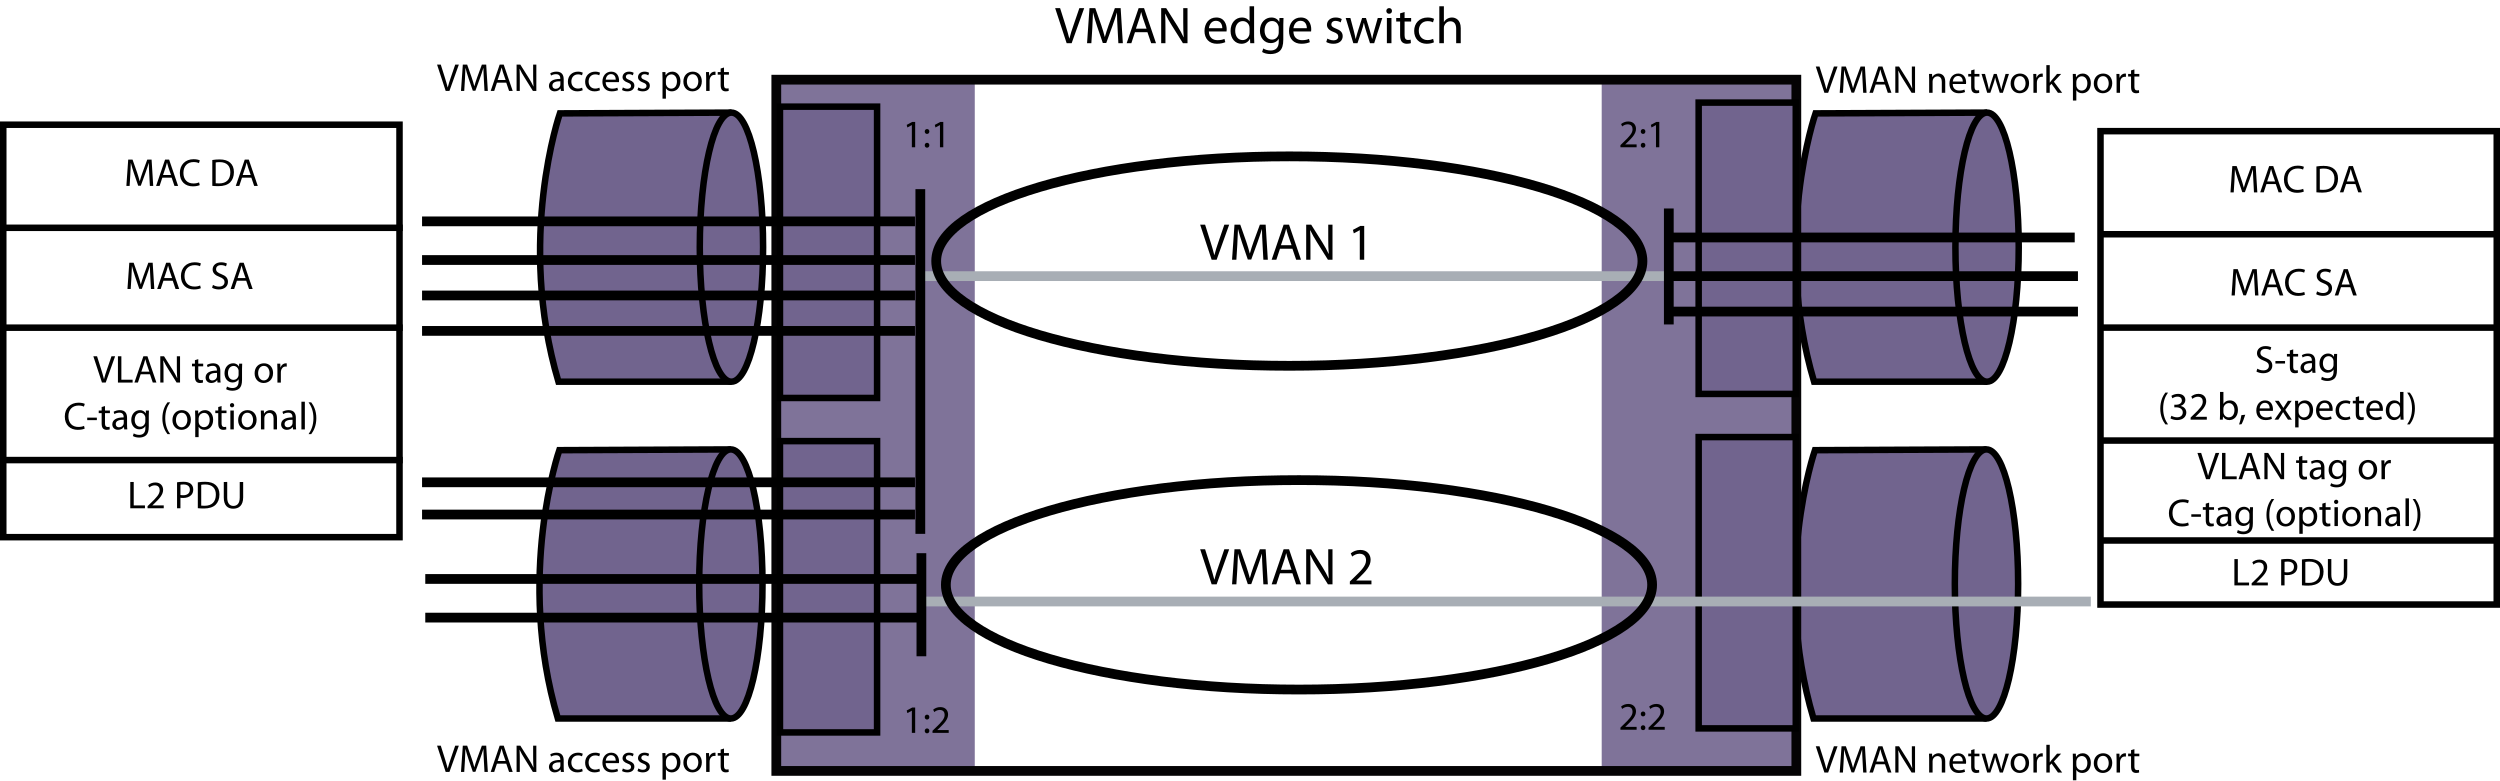 <?xml version="1.0" encoding="UTF-8"?>
<!DOCTYPE svg PUBLIC "-//W3C//DTD SVG 1.1//EN" "http://www.w3.org/Graphics/SVG/1.1/DTD/svg11.dtd">
<!-- Generator: Adobe Illustrator 15.1.0, SVG Export Plug-In . SVG Version: 6.00 Build 0)  --><svg xmlns="http://www.w3.org/2000/svg" version="1.1" id="Layer_1" x="0px" y="0px" width="384.219px" height="120.073px" viewBox="0 0 384.219 120.073" enable-background="new 0 0 384.219 120.073" xml:space="preserve">
    <path fill="#71648E" stroke="#000000" d="M112.413,17.307L86.05,17.424c0,0-6.707,19.344-0.225,41.237h26.588"/>
    <ellipse fill="#71648E" stroke="#000000" cx="112.413" cy="37.984" rx="4.865" ry="20.677"/>
    <path fill="#71648E" stroke="#000000" d="M112.324,69.069L85.96,69.186c0,0-6.707,19.344-0.225,41.238h26.588"/>
    <ellipse fill="#71648E" stroke="#000000" cx="112.323" cy="89.747" rx="4.865" ry="20.678"/>
    <path fill="#71648E" stroke="#000000" d="M305.387,17.307l-26.363,0.117c0,0-6.707,19.344-0.225,41.237h26.588"/>
    <ellipse fill="#71648E" stroke="#000000" cx="305.388" cy="37.984" rx="4.865" ry="20.677"/>
    <path fill="#71648E" stroke="#000000" d="M305.297,69.069l-26.362,0.117c0,0-6.708,19.344-0.226,41.238h26.588"/>
    <ellipse fill="#71648E" stroke="#000000" cx="305.298" cy="89.747" rx="4.865" ry="20.678"/>
    <rect x="119.308" y="12.246" opacity="0.9" fill="#71648E" width="30.502" height="105.956"/>
    <rect x="246.161" y="12.039" opacity="0.9" fill="#71648E" width="30.504" height="106.452"/>
    <rect x="119.308" y="12.246" fill="none" stroke="#040304" stroke-width="1.5" width="156.767" height="106.235"/>
    <rect x="119.871" y="67.795" fill="#71648E" stroke="#000000" width="14.925" height="44.771"/>
    <rect x="119.871" y="16.391" fill="#71648E" stroke="#000000" width="14.925" height="44.772"/>
    <rect x="261.063" y="67.173" fill="#71648E" stroke="#000000" width="14.924" height="44.772"/>
    <rect x="261.063" y="15.769" fill="#71648E" stroke="#000000" width="14.924" height="44.772"/>
    <g>
        <path d="M186.215,39.918l-1.767-5.389h0.76l0.839,2.655c0.224,0.728,0.424,1.383,0.576,2.015h0.016   c0.152-0.624,0.368-1.303,0.616-2.007l0.911-2.663h0.744l-1.927,5.389H186.215z"/>
        <path d="M194.037,37.551c-0.039-0.751-0.088-1.663-0.088-2.327h-0.016c-0.191,0.624-0.408,1.303-0.68,2.047l-0.952,2.615h-0.528   l-0.879-2.567c-0.256-0.768-0.464-1.455-0.616-2.095h-0.016c-0.016,0.671-0.056,1.567-0.104,2.383l-0.144,2.311h-0.664l0.375-5.389   h0.888l0.919,2.606c0.224,0.664,0.4,1.255,0.544,1.815h0.016c0.144-0.544,0.336-1.136,0.576-1.815l0.959-2.606h0.889l0.336,5.389   h-0.688L194.037,37.551z"/>
        <path d="M196.718,38.223l-0.559,1.695h-0.721l1.84-5.389h0.832l1.838,5.389h-0.743l-0.575-1.695H196.718z M198.494,37.679   l-0.535-1.551c-0.12-0.352-0.2-0.671-0.28-0.983h-0.016c-0.08,0.312-0.16,0.648-0.272,0.976l-0.527,1.559H198.494z"/>
        <path d="M200.744,39.918v-5.389h0.768l1.719,2.727c0.392,0.632,0.712,1.199,0.959,1.751l0.024-0.008   c-0.063-0.72-0.08-1.375-0.08-2.215v-2.255h0.655v5.389h-0.703l-1.711-2.734c-0.376-0.6-0.735-1.215-1-1.799l-0.023,0.008   c0.04,0.68,0.048,1.327,0.048,2.223v2.303H200.744z"/>
        <path d="M208.983,35.376h-0.017l-0.903,0.488l-0.136-0.536l1.135-0.608h0.6v5.197h-0.679V35.376z"/>
</g>
    <g>
        <path d="M186.215,89.803l-1.767-5.389h0.76l0.839,2.654c0.224,0.728,0.424,1.383,0.576,2.015h0.016   c0.152-0.624,0.368-1.304,0.616-2.007l0.911-2.662h0.744l-1.927,5.389H186.215z"/>
        <path d="M194.037,87.436c-0.039-0.751-0.088-1.662-0.088-2.326h-0.016c-0.191,0.623-0.408,1.303-0.68,2.047l-0.952,2.614h-0.528   l-0.879-2.566c-0.256-0.768-0.464-1.455-0.616-2.095h-0.016c-0.016,0.672-0.056,1.566-0.104,2.383l-0.144,2.311h-0.664l0.375-5.389   h0.888l0.919,2.606c0.224,0.663,0.4,1.255,0.544,1.815h0.016c0.144-0.545,0.336-1.137,0.576-1.815l0.959-2.606h0.889l0.336,5.389   h-0.688L194.037,87.436z"/>
        <path d="M196.718,88.108l-0.559,1.695h-0.721l1.84-5.389h0.832l1.838,5.389h-0.743l-0.575-1.695H196.718z M198.494,87.565   l-0.535-1.552c-0.12-0.352-0.2-0.671-0.28-0.983h-0.016c-0.08,0.313-0.16,0.647-0.272,0.976l-0.527,1.56H198.494z"/>
        <path d="M200.744,89.803v-5.389h0.768l1.719,2.727c0.392,0.631,0.712,1.199,0.959,1.75l0.024-0.008   c-0.063-0.719-0.08-1.375-0.08-2.215v-2.254h0.655v5.389h-0.703l-1.711-2.734c-0.376-0.6-0.735-1.215-1-1.799l-0.023,0.008   c0.04,0.68,0.048,1.327,0.048,2.223v2.303H200.744z"/>
        <path d="M207.456,89.803v-0.432l0.552-0.535c1.327-1.264,1.935-1.936,1.935-2.719c0-0.528-0.248-1.016-1.023-1.016   c-0.472,0-0.863,0.24-1.103,0.439l-0.225-0.496c0.352-0.295,0.871-0.527,1.463-0.527c1.12,0,1.592,0.768,1.592,1.512   c0,0.959-0.696,1.734-1.791,2.79l-0.408,0.384v0.016h2.327v0.584H207.456z"/>
</g>
    <g>
        <g>
            <path d="M140.14,19.227h-0.012l-0.678,0.366l-0.102-0.401l0.852-0.456h0.45v3.898h-0.51V19.227z"/>
            <path d="M142.121,20.21c0-0.222,0.15-0.377,0.354-0.377c0.216,0,0.354,0.156,0.354,0.377c0,0.21-0.138,0.372-0.36,0.372    C142.265,20.582,142.121,20.42,142.121,20.21z M142.121,22.327c0-0.222,0.15-0.378,0.354-0.378c0.216,0,0.354,0.156,0.354,0.378    c0,0.209-0.138,0.372-0.36,0.372C142.265,22.699,142.121,22.537,142.121,22.327z"/>
            <path d="M144.459,19.227h-0.012l-0.678,0.366l-0.102-0.401l0.852-0.456h0.45v3.898h-0.51V19.227z"/>
	</g>
</g>
    <g>
        <g>
            <path d="M140.14,109.229h-0.012l-0.678,0.365l-0.102-0.401l0.852-0.456h0.45v3.898h-0.51V109.229z"/>
            <path d="M142.121,110.211c0-0.221,0.15-0.377,0.354-0.377c0.216,0,0.354,0.156,0.354,0.377c0,0.211-0.138,0.373-0.36,0.373    C142.265,110.584,142.121,110.422,142.121,110.211z M142.121,112.329c0-0.222,0.15-0.377,0.354-0.377    c0.216,0,0.354,0.155,0.354,0.377c0,0.21-0.138,0.372-0.36,0.372C142.265,112.701,142.121,112.539,142.121,112.329z"/>
            <path d="M143.315,112.635v-0.324l0.414-0.402c0.996-0.947,1.451-1.451,1.451-2.039c0-0.395-0.186-0.761-0.768-0.761    c-0.354,0-0.647,0.18-0.828,0.329l-0.168-0.371c0.264-0.223,0.654-0.396,1.098-0.396c0.839,0,1.193,0.576,1.193,1.134    c0,0.72-0.522,1.302-1.343,2.093l-0.306,0.288v0.012h1.745v0.438H143.315z"/>
	</g>
</g>
    <g>
        <g>
            <path d="M249.04,22.632v-0.324l0.414-0.402c0.995-0.947,1.451-1.451,1.451-2.039c0-0.396-0.186-0.761-0.768-0.761    c-0.354,0-0.647,0.18-0.827,0.33l-0.168-0.372c0.264-0.222,0.653-0.396,1.097-0.396c0.84,0,1.193,0.576,1.193,1.133    c0,0.72-0.521,1.301-1.343,2.093l-0.306,0.288v0.012h1.745v0.438H249.04z"/>
            <path d="M252.166,20.209c0-0.222,0.15-0.377,0.354-0.377c0.216,0,0.354,0.156,0.354,0.377c0,0.21-0.138,0.372-0.359,0.372    C252.31,20.582,252.166,20.419,252.166,20.209z M252.166,22.327c0-0.222,0.15-0.378,0.354-0.378c0.216,0,0.354,0.156,0.354,0.378    c0,0.21-0.138,0.372-0.359,0.372C252.31,22.698,252.166,22.537,252.166,22.327z"/>
            <path d="M254.505,19.226h-0.012l-0.678,0.366l-0.102-0.401l0.852-0.456h0.449v3.898h-0.51V19.226z"/>
	</g>
</g>
    <g>
        <g>
            <path d="M249.04,112.15v-0.323l0.414-0.402c0.995-0.947,1.451-1.451,1.451-2.039c0-0.396-0.186-0.762-0.768-0.762    c-0.354,0-0.647,0.18-0.827,0.33l-0.168-0.371c0.264-0.223,0.653-0.396,1.097-0.396c0.84,0,1.193,0.576,1.193,1.133    c0,0.721-0.521,1.302-1.343,2.094l-0.306,0.287v0.012h1.745v0.438H249.04z"/>
            <path d="M252.166,109.727c0-0.222,0.15-0.377,0.354-0.377c0.216,0,0.354,0.155,0.354,0.377c0,0.21-0.138,0.372-0.359,0.372    C252.31,110.099,252.166,109.937,252.166,109.727z M252.166,111.844c0-0.223,0.15-0.378,0.354-0.378    c0.216,0,0.354,0.155,0.354,0.378c0,0.21-0.138,0.371-0.359,0.371C252.31,112.215,252.166,112.054,252.166,111.844z"/>
            <path d="M253.36,112.15v-0.323l0.414-0.402c0.995-0.947,1.451-1.451,1.451-2.039c0-0.396-0.186-0.762-0.768-0.762    c-0.354,0-0.647,0.18-0.827,0.33l-0.168-0.371c0.264-0.223,0.653-0.396,1.097-0.396c0.84,0,1.193,0.576,1.193,1.133    c0,0.721-0.521,1.302-1.343,2.094l-0.306,0.287v0.012h1.745v0.438H253.36z"/>
	</g>
</g>
    <line fill="none" stroke="#000000" stroke-width="1.5" x1="64.865" y1="34.02" x2="140.618" y2="34.02"/>
    <line fill="none" stroke="#000000" stroke-width="1.5" x1="64.865" y1="39.962" x2="140.618" y2="39.962"/>
    <line fill="none" stroke="#000000" stroke-width="1.5" x1="64.865" y1="45.409" x2="140.618" y2="45.409"/>
    <line fill="none" stroke="#000000" stroke-width="1.5" x1="64.865" y1="50.855" x2="140.618" y2="50.855"/>
    <line fill="none" stroke="#000000" stroke-width="1.5" x1="64.865" y1="74.125" x2="140.618" y2="74.125"/>
    <line fill="none" stroke="#000000" stroke-width="1.5" x1="64.865" y1="79.077" x2="140.618" y2="79.077"/>
    <line fill="none" stroke="#000000" stroke-width="1.5" x1="65.36" y1="88.979" x2="141.113" y2="88.979"/>
    <line fill="none" stroke="#000000" stroke-width="1.5" x1="65.36" y1="94.919" x2="141.113" y2="94.919"/>
    <line fill="none" stroke="#000000" stroke-width="1.5" x1="255.98" y1="36.497" x2="318.859" y2="36.497"/>
    <line fill="none" stroke="#000000" stroke-width="1.5" x1="256.475" y1="42.438" x2="319.355" y2="42.438"/>
    <line fill="none" stroke="#000000" stroke-width="1.5" x1="256.475" y1="47.883" x2="319.355" y2="47.883"/>
    <line fill="none" stroke="#A8AEB5" stroke-width="1.5" x1="141.608" y1="42.438" x2="256.475" y2="42.438"/>
    <line fill="none" stroke="#A8AEB5" stroke-width="1.5" x1="142.103" y1="92.444" x2="321.334" y2="92.444"/>
    <rect x="322.82" y="20.157" fill="none" stroke="#000000" width="60.899" height="72.753"/>
    <line fill="none" stroke="#000000" x1="322.82" y1="36" x2="384.214" y2="36"/>
    <line fill="none" stroke="#000000" x1="322.82" y1="50.35" x2="384.214" y2="50.35"/>
    <line fill="none" stroke="#000000" x1="322.82" y1="67.708" x2="384.214" y2="67.708"/>
    <line fill="none" stroke="#000000" x1="322.82" y1="83.067" x2="383.784" y2="83.067"/>
    <g>
        <path d="M346.313,27.79c-0.03-0.564-0.066-1.248-0.066-1.745h-0.012c-0.145,0.468-0.306,0.978-0.51,1.535l-0.714,1.961h-0.396   l-0.66-1.925c-0.191-0.576-0.348-1.092-0.462-1.571h-0.012c-0.012,0.504-0.042,1.175-0.078,1.787l-0.107,1.733h-0.498l0.282-4.042   h0.665l0.69,1.955c0.167,0.498,0.3,0.941,0.407,1.361h0.012c0.108-0.408,0.252-0.852,0.433-1.361l0.719-1.955h0.666l0.252,4.042   h-0.516L346.313,27.79z"/>
        <path d="M348.325,28.293l-0.42,1.271h-0.539l1.379-4.042h0.623l1.38,4.042h-0.558l-0.432-1.271H348.325z M349.656,27.886   l-0.401-1.163c-0.09-0.264-0.15-0.504-0.21-0.738h-0.012c-0.061,0.234-0.12,0.486-0.204,0.731l-0.396,1.169H349.656z"/>
        <path d="M354.071,29.439c-0.187,0.096-0.576,0.192-1.067,0.192c-1.14,0-1.991-0.72-1.991-2.051c0-1.271,0.857-2.123,2.111-2.123   c0.497,0,0.821,0.108,0.959,0.18l-0.132,0.426c-0.192-0.096-0.474-0.168-0.81-0.168c-0.947,0-1.577,0.605-1.577,1.667   c0,0.996,0.569,1.625,1.547,1.625c0.324,0,0.647-0.066,0.857-0.168L354.071,29.439z"/>
        <path d="M356.003,25.583c0.317-0.054,0.695-0.09,1.109-0.09c0.749,0,1.283,0.18,1.637,0.504c0.366,0.33,0.576,0.797,0.576,1.451   c0,0.66-0.21,1.199-0.582,1.571c-0.384,0.378-1.008,0.582-1.793,0.582c-0.378,0-0.684-0.018-0.947-0.048V25.583z M356.525,29.157   c0.132,0.018,0.324,0.024,0.527,0.024c1.122,0,1.722-0.624,1.722-1.715c0.006-0.954-0.534-1.56-1.638-1.56   c-0.27,0-0.474,0.024-0.611,0.054V29.157z"/>
        <path d="M360.569,28.293l-0.42,1.271h-0.539l1.379-4.042h0.623l1.38,4.042h-0.558l-0.432-1.271H360.569z M361.9,27.886   l-0.401-1.163c-0.09-0.264-0.15-0.504-0.21-0.738h-0.012c-0.061,0.234-0.12,0.486-0.204,0.731l-0.396,1.169H361.9z"/>
</g>
    <g>
        <path d="M346.481,43.634c-0.03-0.564-0.066-1.248-0.066-1.745h-0.012c-0.145,0.468-0.306,0.978-0.51,1.535l-0.714,1.961h-0.396   l-0.66-1.925c-0.191-0.576-0.348-1.092-0.462-1.571h-0.012c-0.012,0.504-0.042,1.175-0.078,1.787l-0.107,1.733h-0.498l0.282-4.042   h0.665l0.69,1.955c0.167,0.498,0.3,0.941,0.407,1.361h0.012c0.108-0.408,0.252-0.852,0.433-1.361l0.719-1.955h0.666l0.252,4.042   h-0.516L346.481,43.634z"/>
        <path d="M348.493,44.137l-0.42,1.271h-0.539l1.379-4.042h0.623l1.38,4.042h-0.558l-0.432-1.271H348.493z M349.824,43.729   l-0.401-1.163c-0.09-0.264-0.15-0.504-0.21-0.738h-0.012c-0.061,0.234-0.12,0.486-0.204,0.731l-0.396,1.169H349.824z"/>
        <path d="M354.239,45.283c-0.187,0.096-0.576,0.192-1.067,0.192c-1.14,0-1.991-0.72-1.991-2.051c0-1.271,0.857-2.123,2.111-2.123   c0.497,0,0.821,0.108,0.959,0.18l-0.132,0.426c-0.192-0.096-0.474-0.168-0.81-0.168c-0.947,0-1.577,0.605-1.577,1.667   c0,0.996,0.569,1.625,1.547,1.625c0.324,0,0.647-0.066,0.857-0.168L354.239,45.283z"/>
        <path d="M356.105,44.773c0.234,0.15,0.569,0.264,0.93,0.264c0.533,0,0.846-0.282,0.846-0.69c0-0.372-0.216-0.594-0.762-0.797   c-0.66-0.24-1.067-0.588-1.067-1.151c0-0.63,0.521-1.098,1.308-1.098c0.407,0,0.713,0.096,0.887,0.198l-0.144,0.426   c-0.126-0.078-0.396-0.192-0.762-0.192c-0.552,0-0.762,0.33-0.762,0.605c0,0.378,0.246,0.563,0.804,0.78   c0.684,0.264,1.025,0.593,1.025,1.187c0,0.624-0.456,1.169-1.409,1.169c-0.39,0-0.815-0.12-1.031-0.264L356.105,44.773z"/>
        <path d="M359.783,44.137l-0.42,1.271h-0.539l1.379-4.042h0.623l1.38,4.042h-0.558l-0.432-1.271H359.783z M361.114,43.729   l-0.401-1.163c-0.09-0.264-0.15-0.504-0.21-0.738h-0.012c-0.061,0.234-0.12,0.486-0.204,0.731l-0.396,1.169H361.114z"/>
</g>
    <g>
        <path d="M346.923,56.66c0.234,0.15,0.57,0.264,0.93,0.264c0.533,0,0.846-0.282,0.846-0.69c0-0.372-0.215-0.594-0.762-0.797   c-0.66-0.24-1.066-0.588-1.066-1.151c0-0.63,0.521-1.098,1.307-1.098c0.408,0,0.713,0.096,0.887,0.198l-0.143,0.426   c-0.127-0.078-0.396-0.192-0.762-0.192c-0.553,0-0.762,0.33-0.762,0.605c0,0.378,0.246,0.563,0.803,0.78   c0.684,0.264,1.025,0.593,1.025,1.187c0,0.624-0.455,1.169-1.408,1.169c-0.391,0-0.816-0.12-1.031-0.264L346.923,56.66z"/>
        <path d="M351.183,55.485v0.384h-1.48v-0.384H351.183z"/>
        <path d="M352.437,53.698v0.696h0.756v0.402h-0.756v1.565c0,0.36,0.104,0.564,0.396,0.564c0.145,0,0.229-0.012,0.307-0.036   l0.023,0.402c-0.102,0.036-0.264,0.072-0.469,0.072c-0.246,0-0.443-0.084-0.568-0.222c-0.145-0.162-0.205-0.42-0.205-0.762v-1.583   h-0.449v-0.402h0.449v-0.54L352.437,53.698z"/>
        <path d="M355.828,56.6c0,0.252,0.012,0.498,0.041,0.696h-0.473l-0.043-0.366h-0.018c-0.162,0.228-0.475,0.432-0.887,0.432   c-0.588,0-0.889-0.414-0.889-0.833c0-0.702,0.625-1.085,1.746-1.08v-0.06c0-0.234-0.066-0.672-0.66-0.666   c-0.275,0-0.559,0.078-0.762,0.216l-0.119-0.354c0.238-0.15,0.594-0.252,0.959-0.252c0.887,0,1.104,0.605,1.104,1.181V56.6z    M355.318,55.815c-0.576-0.012-1.23,0.09-1.23,0.653c0,0.348,0.229,0.504,0.492,0.504c0.385,0,0.631-0.24,0.715-0.486   c0.018-0.06,0.023-0.12,0.023-0.168V55.815z"/>
        <path d="M359.162,56.87c0,0.672-0.137,1.073-0.412,1.331c-0.289,0.258-0.697,0.348-1.063,0.348c-0.348,0-0.73-0.084-0.965-0.24   l0.131-0.408c0.193,0.126,0.492,0.234,0.852,0.234c0.541,0,0.936-0.282,0.936-1.019v-0.318h-0.012   c-0.156,0.27-0.473,0.485-0.924,0.485c-0.719,0-1.234-0.611-1.234-1.415c0-0.983,0.641-1.535,1.313-1.535   c0.504,0,0.773,0.258,0.906,0.498h0.012l0.018-0.438h0.469c-0.018,0.204-0.025,0.444-0.025,0.792V56.87z M358.634,55.539   c0-0.09-0.006-0.168-0.029-0.234c-0.096-0.312-0.348-0.564-0.738-0.564c-0.504,0-0.863,0.426-0.863,1.098   c0,0.569,0.295,1.043,0.857,1.043c0.33,0,0.625-0.204,0.732-0.54c0.029-0.09,0.041-0.192,0.041-0.282V55.539z"/>
        <path d="M333.199,60.334c-0.438,0.594-0.75,1.367-0.75,2.458c0,1.067,0.33,1.829,0.75,2.429h-0.408   c-0.377-0.498-0.785-1.265-0.785-2.435c0.006-1.175,0.408-1.949,0.785-2.453H333.199z"/>
        <path d="M333.72,63.896c0.15,0.09,0.492,0.24,0.865,0.24c0.67,0,0.887-0.426,0.881-0.755c-0.006-0.546-0.498-0.78-1.008-0.78   h-0.293v-0.396h0.293c0.385,0,0.869-0.198,0.869-0.66c0-0.312-0.197-0.588-0.684-0.588c-0.311,0-0.611,0.138-0.779,0.258   l-0.145-0.384c0.211-0.15,0.605-0.3,1.025-0.3c0.768,0,1.115,0.456,1.115,0.93c0,0.408-0.244,0.75-0.719,0.923v0.012   c0.48,0.09,0.863,0.45,0.869,0.995c0,0.624-0.492,1.169-1.42,1.169c-0.439,0-0.822-0.138-1.014-0.264L333.72,63.896z"/>
        <path d="M336.673,64.496v-0.324l0.414-0.402c0.994-0.947,1.451-1.451,1.451-2.039c0-0.396-0.186-0.761-0.768-0.761   c-0.354,0-0.648,0.18-0.828,0.33l-0.168-0.372c0.264-0.222,0.654-0.396,1.098-0.396c0.84,0,1.193,0.576,1.193,1.133   c0,0.72-0.521,1.301-1.344,2.093l-0.305,0.288v0.012h1.744v0.438H336.673z"/>
        <path d="M341.191,60.238h0.521v1.823h0.012c0.186-0.324,0.521-0.528,0.99-0.528c0.725,0,1.229,0.6,1.229,1.475   c0,1.038-0.66,1.553-1.307,1.553c-0.42,0-0.756-0.162-0.979-0.54h-0.012l-0.029,0.474h-0.449c0.012-0.198,0.023-0.492,0.023-0.75   V60.238z M341.712,63.333c0,0.066,0.006,0.132,0.023,0.192c0.096,0.366,0.408,0.618,0.793,0.618c0.557,0,0.881-0.45,0.881-1.115   c0-0.582-0.301-1.08-0.869-1.08c-0.354,0-0.689,0.252-0.799,0.648c-0.018,0.066-0.029,0.138-0.029,0.222V63.333z"/>
        <path d="M344.119,65.24c0.133-0.36,0.295-1.001,0.361-1.439l0.586-0.06c-0.143,0.509-0.406,1.175-0.574,1.457L344.119,65.24z"/>
        <path d="M347.269,63.141c0.012,0.714,0.461,1.008,0.994,1.008c0.379,0,0.613-0.066,0.805-0.15l0.096,0.377   c-0.186,0.084-0.51,0.186-0.971,0.186c-0.895,0-1.428-0.594-1.428-1.469s0.516-1.559,1.361-1.559c0.953,0,1.199,0.828,1.199,1.361   c0,0.108-0.006,0.186-0.018,0.246H347.269z M348.816,62.763c0.006-0.33-0.139-0.852-0.732-0.852c-0.539,0-0.768,0.486-0.809,0.852   H348.816z"/>
        <path d="M350.208,61.594l0.414,0.624c0.113,0.162,0.203,0.306,0.299,0.468h0.012c0.096-0.168,0.193-0.318,0.295-0.474l0.4-0.618   h0.576l-0.988,1.403l1.012,1.499h-0.594l-0.432-0.654c-0.113-0.168-0.209-0.33-0.311-0.503h-0.012   c-0.096,0.174-0.193,0.33-0.307,0.503l-0.42,0.654h-0.582l1.031-1.481l-0.982-1.421H350.208z"/>
        <path d="M352.74,62.541c0-0.372-0.012-0.671-0.023-0.947h0.469l0.029,0.498h0.012c0.211-0.354,0.559-0.558,1.031-0.558   c0.707,0,1.236,0.594,1.236,1.469c0,1.043-0.643,1.559-1.326,1.559c-0.383,0-0.719-0.168-0.893-0.456h-0.014v1.577h-0.521V62.541z    M353.261,63.315c0,0.078,0.008,0.15,0.025,0.216c0.096,0.366,0.414,0.618,0.791,0.618c0.559,0,0.881-0.456,0.881-1.122   c0-0.576-0.305-1.073-0.863-1.073c-0.359,0-0.701,0.252-0.797,0.647c-0.018,0.066-0.037,0.144-0.037,0.21V63.315z"/>
        <path d="M356.449,63.141c0.012,0.714,0.461,1.008,0.994,1.008c0.379,0,0.613-0.066,0.805-0.15l0.096,0.377   c-0.186,0.084-0.51,0.186-0.971,0.186c-0.895,0-1.428-0.594-1.428-1.469s0.516-1.559,1.361-1.559c0.953,0,1.199,0.828,1.199,1.361   c0,0.108-0.006,0.186-0.018,0.246H356.449z M357.996,62.763c0.006-0.33-0.139-0.852-0.732-0.852c-0.539,0-0.768,0.486-0.809,0.852   H357.996z"/>
        <path d="M361.23,64.394c-0.139,0.066-0.445,0.168-0.834,0.168c-0.875,0-1.445-0.594-1.445-1.481c0-0.894,0.611-1.547,1.559-1.547   c0.313,0,0.588,0.078,0.732,0.156l-0.121,0.402c-0.125-0.066-0.322-0.138-0.611-0.138c-0.666,0-1.025,0.498-1.025,1.097   c0,0.672,0.432,1.085,1.008,1.085c0.301,0,0.498-0.072,0.648-0.138L361.23,64.394z"/>
        <path d="M362.562,60.898v0.696h0.756v0.402h-0.756v1.565c0,0.36,0.102,0.564,0.395,0.564c0.145,0,0.229-0.012,0.307-0.036   l0.023,0.402c-0.102,0.036-0.264,0.072-0.467,0.072c-0.246,0-0.443-0.084-0.57-0.222c-0.145-0.162-0.203-0.42-0.203-0.762v-1.583   h-0.449v-0.402h0.449v-0.54L362.562,60.898z"/>
        <path d="M364.169,63.141c0.012,0.714,0.463,1.008,0.996,1.008c0.377,0,0.611-0.066,0.803-0.15l0.098,0.377   c-0.188,0.084-0.51,0.186-0.973,0.186c-0.893,0-1.428-0.594-1.428-1.469s0.516-1.559,1.361-1.559c0.955,0,1.199,0.828,1.199,1.361   c0,0.108-0.006,0.186-0.018,0.246H364.169z M365.716,62.763c0.008-0.33-0.137-0.852-0.73-0.852c-0.539,0-0.768,0.486-0.811,0.852   H365.716z"/>
        <path d="M369.382,60.238v3.508c0,0.258,0.012,0.552,0.023,0.75h-0.467l-0.023-0.504h-0.018c-0.156,0.324-0.504,0.57-0.979,0.57   c-0.701,0-1.248-0.594-1.248-1.475c-0.006-0.965,0.6-1.553,1.303-1.553c0.449,0,0.742,0.21,0.875,0.438h0.012v-1.733H369.382z    M368.861,62.775c0-0.066-0.006-0.156-0.023-0.222c-0.078-0.33-0.365-0.606-0.762-0.606c-0.547,0-0.869,0.48-0.869,1.116   c0,0.587,0.293,1.073,0.857,1.073c0.354,0,0.678-0.24,0.773-0.629c0.018-0.072,0.023-0.144,0.023-0.228V62.775z"/>
        <path d="M369.949,65.222c0.42-0.594,0.748-1.367,0.748-2.447c0-1.079-0.322-1.841-0.748-2.44h0.406   c0.379,0.492,0.787,1.265,0.787,2.44c-0.006,1.175-0.408,1.943-0.787,2.447H369.949z"/>
</g>
    <g>
        <path d="M339.044,73.649l-1.325-4.041h0.57l0.63,1.99c0.167,0.546,0.317,1.037,0.432,1.512h0.012   c0.114-0.468,0.275-0.978,0.462-1.506l0.684-1.996h0.558l-1.445,4.041H339.044z"/>
        <path d="M341.5,69.608h0.527v3.604h1.727v0.438H341.5V69.608z"/>
        <path d="M344.991,72.377l-0.42,1.271h-0.539l1.379-4.041h0.623l1.38,4.041h-0.558l-0.432-1.271H344.991z M346.322,71.97   l-0.401-1.163c-0.09-0.264-0.15-0.504-0.21-0.738h-0.012c-0.061,0.234-0.12,0.486-0.204,0.732l-0.396,1.169H346.322z"/>
        <path d="M348.009,73.649v-4.041h0.575l1.289,2.045c0.294,0.474,0.534,0.899,0.72,1.313l0.019-0.006   c-0.048-0.539-0.061-1.031-0.061-1.66v-1.691h0.492v4.041h-0.528l-1.283-2.051c-0.281-0.449-0.552-0.911-0.749-1.349l-0.019,0.006   c0.03,0.51,0.036,0.995,0.036,1.667v1.727H348.009z"/>
        <path d="M353.846,70.051v0.695h0.756v0.402h-0.756v1.564c0,0.36,0.103,0.564,0.396,0.564c0.145,0,0.229-0.012,0.307-0.036   l0.023,0.401c-0.102,0.036-0.264,0.072-0.468,0.072c-0.246,0-0.443-0.084-0.569-0.222c-0.145-0.162-0.204-0.42-0.204-0.762v-1.583   h-0.449v-0.402h0.449v-0.539L353.846,70.051z"/>
        <path d="M357.236,72.954c0,0.252,0.012,0.498,0.042,0.695h-0.474l-0.042-0.365h-0.018c-0.162,0.229-0.475,0.432-0.888,0.432   c-0.588,0-0.888-0.414-0.888-0.834c0-0.701,0.624-1.085,1.745-1.079v-0.06c0-0.234-0.066-0.672-0.66-0.666   c-0.275,0-0.558,0.078-0.761,0.216l-0.12-0.354c0.239-0.149,0.594-0.252,0.959-0.252c0.888,0,1.104,0.605,1.104,1.181V72.954z    M356.726,72.168c-0.575-0.012-1.229,0.09-1.229,0.653c0,0.348,0.229,0.504,0.492,0.504c0.384,0,0.63-0.239,0.714-0.485   c0.018-0.061,0.023-0.121,0.023-0.168V72.168z"/>
        <path d="M360.571,73.223c0,0.672-0.138,1.074-0.413,1.332c-0.288,0.258-0.696,0.348-1.062,0.348c-0.348,0-0.731-0.084-0.966-0.24   l0.132-0.408c0.192,0.127,0.492,0.234,0.852,0.234c0.54,0,0.936-0.281,0.936-1.02v-0.317h-0.012   c-0.156,0.27-0.474,0.485-0.924,0.485c-0.72,0-1.235-0.611-1.235-1.415c0-0.983,0.642-1.535,1.313-1.535   c0.504,0,0.773,0.258,0.905,0.497h0.013l0.018-0.438h0.468c-0.018,0.204-0.024,0.444-0.024,0.792V73.223z M360.043,71.893   c0-0.091-0.006-0.168-0.03-0.234c-0.096-0.313-0.348-0.564-0.737-0.564c-0.504,0-0.863,0.426-0.863,1.098   c0,0.57,0.294,1.044,0.857,1.044c0.33,0,0.624-0.204,0.731-0.54c0.03-0.09,0.042-0.191,0.042-0.281V71.893z"/>
        <path d="M365.34,72.174c0,1.073-0.75,1.541-1.445,1.541c-0.779,0-1.392-0.576-1.392-1.493c0-0.966,0.642-1.535,1.439-1.535   C364.777,70.687,365.34,71.292,365.34,72.174z M363.043,72.204c0,0.637,0.359,1.116,0.876,1.116c0.503,0,0.881-0.474,0.881-1.128   c0-0.491-0.246-1.109-0.869-1.109C363.313,71.083,363.043,71.659,363.043,72.204z"/>
        <path d="M366.007,71.653c0-0.342-0.006-0.636-0.023-0.906h0.462l0.023,0.576h0.019c0.132-0.39,0.455-0.636,0.809-0.636   c0.055,0,0.097,0.006,0.145,0.013v0.497c-0.054-0.013-0.108-0.013-0.18-0.013c-0.372,0-0.636,0.276-0.708,0.672   c-0.012,0.072-0.018,0.162-0.018,0.246v1.547h-0.528V71.653z"/>
        <path d="M336.392,80.723c-0.187,0.097-0.576,0.192-1.067,0.192c-1.14,0-1.991-0.72-1.991-2.051c0-1.271,0.857-2.123,2.111-2.123   c0.497,0,0.821,0.108,0.959,0.181l-0.132,0.426c-0.192-0.097-0.474-0.168-0.81-0.168c-0.947,0-1.577,0.605-1.577,1.666   c0,0.996,0.569,1.625,1.547,1.625c0.324,0,0.647-0.065,0.857-0.168L336.392,80.723z"/>
        <path d="M338.258,79.039v0.384h-1.481v-0.384H338.258z"/>
        <path d="M339.512,77.251v0.696h0.756v0.401h-0.756v1.565c0,0.359,0.103,0.563,0.396,0.563c0.145,0,0.229-0.013,0.307-0.036   l0.023,0.402c-0.102,0.035-0.264,0.071-0.468,0.071c-0.246,0-0.443-0.084-0.569-0.222c-0.145-0.162-0.204-0.42-0.204-0.762v-1.583   h-0.449v-0.401h0.449v-0.54L339.512,77.251z"/>
        <path d="M342.902,80.154c0,0.252,0.012,0.498,0.042,0.696h-0.474l-0.042-0.366h-0.018c-0.162,0.228-0.475,0.432-0.888,0.432   c-0.588,0-0.888-0.413-0.888-0.833c0-0.702,0.624-1.086,1.745-1.08v-0.06c0-0.233-0.066-0.672-0.66-0.666   c-0.275,0-0.558,0.078-0.761,0.216l-0.12-0.354c0.239-0.15,0.594-0.252,0.959-0.252c0.888,0,1.104,0.605,1.104,1.182V80.154z    M342.392,79.369c-0.575-0.013-1.229,0.09-1.229,0.653c0,0.348,0.229,0.504,0.492,0.504c0.384,0,0.63-0.24,0.714-0.486   c0.018-0.06,0.023-0.119,0.023-0.168V79.369z"/>
        <path d="M346.237,80.424c0,0.672-0.138,1.072-0.413,1.33c-0.288,0.259-0.696,0.349-1.062,0.349c-0.348,0-0.731-0.084-0.966-0.239   l0.132-0.408c0.192,0.125,0.492,0.233,0.852,0.233c0.54,0,0.936-0.282,0.936-1.019v-0.318h-0.012   c-0.156,0.27-0.474,0.485-0.924,0.485c-0.72,0-1.235-0.611-1.235-1.415c0-0.983,0.642-1.535,1.313-1.535   c0.504,0,0.773,0.258,0.905,0.498h0.013l0.018-0.438h0.468c-0.018,0.203-0.024,0.443-0.024,0.791V80.424z M345.709,79.092   c0-0.09-0.006-0.168-0.03-0.233c-0.096-0.312-0.348-0.563-0.737-0.563c-0.504,0-0.863,0.426-0.863,1.098   c0,0.568,0.294,1.043,0.857,1.043c0.33,0,0.624-0.204,0.731-0.54c0.03-0.09,0.042-0.192,0.042-0.282V79.092z"/>
        <path d="M349.519,76.688c-0.438,0.594-0.75,1.367-0.75,2.459c0,1.066,0.33,1.828,0.75,2.428h-0.408   c-0.377-0.497-0.785-1.265-0.785-2.434c0.006-1.176,0.408-1.949,0.785-2.453H349.519z"/>
        <path d="M352.71,79.375c0,1.073-0.75,1.541-1.445,1.541c-0.779,0-1.392-0.575-1.392-1.493c0-0.965,0.642-1.535,1.439-1.535   C352.147,77.887,352.71,78.493,352.71,79.375z M350.414,79.405c0,0.635,0.359,1.115,0.876,1.115c0.503,0,0.881-0.475,0.881-1.127   c0-0.492-0.246-1.109-0.869-1.109C350.683,78.284,350.414,78.859,350.414,79.405z"/>
        <path d="M353.377,78.895c0-0.372-0.012-0.672-0.023-0.947h0.468l0.029,0.497h0.013c0.21-0.354,0.558-0.558,1.031-0.558   c0.707,0,1.235,0.594,1.235,1.469c0,1.044-0.642,1.56-1.325,1.56c-0.384,0-0.72-0.168-0.894-0.456H353.9v1.578h-0.522V78.895z    M353.9,79.668c0,0.078,0.006,0.15,0.023,0.216c0.096,0.366,0.414,0.618,0.792,0.618c0.558,0,0.881-0.457,0.881-1.122   c0-0.575-0.306-1.073-0.863-1.073c-0.359,0-0.701,0.252-0.798,0.647c-0.018,0.065-0.035,0.144-0.035,0.21V79.668z"/>
        <path d="M357.427,77.251v0.696h0.756v0.401h-0.756v1.565c0,0.359,0.103,0.563,0.396,0.563c0.145,0,0.229-0.013,0.307-0.036   l0.023,0.402c-0.102,0.035-0.264,0.071-0.468,0.071c-0.246,0-0.443-0.084-0.569-0.222c-0.145-0.162-0.204-0.42-0.204-0.762v-1.583   h-0.449v-0.401h0.449v-0.54L357.427,77.251z"/>
        <path d="M359.366,77.131c0,0.18-0.126,0.324-0.336,0.324c-0.191,0-0.317-0.145-0.317-0.324s0.132-0.33,0.329-0.33   C359.234,76.801,359.366,76.946,359.366,77.131z M358.778,80.85v-2.902h0.528v2.902H358.778z"/>
        <path d="M362.809,79.375c0,1.073-0.75,1.541-1.445,1.541c-0.779,0-1.392-0.575-1.392-1.493c0-0.965,0.642-1.535,1.439-1.535   C362.246,77.887,362.809,78.493,362.809,79.375z M360.512,79.405c0,0.635,0.359,1.115,0.876,1.115c0.503,0,0.881-0.475,0.881-1.127   c0-0.492-0.246-1.109-0.869-1.109C360.782,78.284,360.512,78.859,360.512,79.405z"/>
        <path d="M363.476,78.733c0-0.307-0.006-0.546-0.023-0.785h0.468l0.029,0.479h0.013c0.144-0.27,0.479-0.539,0.959-0.539   c0.402,0,1.025,0.24,1.025,1.235v1.728h-0.527v-1.674c0-0.467-0.174-0.857-0.672-0.857c-0.342,0-0.611,0.246-0.708,0.54   c-0.023,0.065-0.035,0.155-0.035,0.245v1.746h-0.528V78.733z"/>
        <path d="M368.845,80.154c0,0.252,0.012,0.498,0.042,0.696h-0.474l-0.042-0.366h-0.018c-0.162,0.228-0.475,0.432-0.888,0.432   c-0.588,0-0.888-0.413-0.888-0.833c0-0.702,0.624-1.086,1.745-1.08v-0.06c0-0.233-0.066-0.672-0.66-0.666   c-0.275,0-0.558,0.078-0.761,0.216l-0.12-0.354c0.239-0.15,0.594-0.252,0.959-0.252c0.888,0,1.104,0.605,1.104,1.182V80.154z    M368.335,79.369c-0.575-0.013-1.229,0.09-1.229,0.653c0,0.348,0.229,0.504,0.492,0.504c0.384,0,0.63-0.24,0.714-0.486   c0.018-0.06,0.023-0.119,0.023-0.168V79.369z"/>
        <path d="M369.698,76.592h0.528v4.258h-0.528V76.592z"/>
        <path d="M370.796,81.575c0.42-0.594,0.749-1.367,0.749-2.446s-0.323-1.841-0.749-2.44h0.407c0.378,0.492,0.786,1.266,0.786,2.44   c-0.006,1.175-0.408,1.942-0.786,2.446H370.796z"/>
</g>
    <g>
        <path d="M343.399,85.927h0.527v3.604h1.727v0.438h-2.254V85.927z"/>
        <path d="M346.05,89.969v-0.324l0.414-0.401c0.995-0.947,1.451-1.451,1.451-2.039c0-0.396-0.186-0.761-0.768-0.761   c-0.354,0-0.647,0.18-0.827,0.329l-0.168-0.372c0.264-0.222,0.653-0.396,1.097-0.396c0.84,0,1.193,0.575,1.193,1.134   c0,0.719-0.521,1.301-1.343,2.092l-0.306,0.289v0.012h1.745v0.438H346.05z"/>
        <path d="M350.586,85.975c0.252-0.041,0.581-0.078,1.001-0.078c0.516,0,0.894,0.121,1.134,0.336   c0.216,0.192,0.354,0.486,0.354,0.846c0,0.366-0.107,0.654-0.312,0.863c-0.282,0.295-0.726,0.444-1.235,0.444   c-0.156,0-0.3-0.007-0.42-0.036v1.619h-0.521V85.975z M351.108,87.924c0.114,0.03,0.258,0.042,0.432,0.042   c0.63,0,1.014-0.312,1.014-0.857c0-0.54-0.384-0.798-0.954-0.798c-0.228,0-0.401,0.018-0.491,0.042V87.924z"/>
        <path d="M353.779,85.987c0.317-0.053,0.695-0.09,1.109-0.09c0.749,0,1.283,0.18,1.637,0.504c0.366,0.33,0.576,0.798,0.576,1.451   c0,0.66-0.21,1.199-0.582,1.571c-0.384,0.378-1.008,0.582-1.793,0.582c-0.378,0-0.684-0.019-0.947-0.048V85.987z M354.3,89.561   c0.132,0.019,0.324,0.024,0.527,0.024c1.122,0,1.722-0.624,1.722-1.715c0.006-0.954-0.534-1.56-1.638-1.56   c-0.27,0-0.474,0.024-0.611,0.055V89.561z"/>
        <path d="M358.296,85.927v2.399c0,0.898,0.401,1.283,0.941,1.283c0.594,0,0.983-0.396,0.983-1.283v-2.399h0.527v2.362   c0,1.242-0.653,1.746-1.528,1.746c-0.828,0-1.451-0.469-1.451-1.728v-2.381H358.296z"/>
</g>
    <rect x="0.5" y="19.167" fill="none" stroke="#000000" width="60.899" height="63.389"/>
    <line fill="none" stroke="#000000" x1="0.5" y1="35.01" x2="61.894" y2="35.01"/>
    <line fill="none" stroke="#000000" x1="0.5" y1="50.36" x2="61.894" y2="50.36"/>
    <line fill="none" stroke="#000000" x1="0.5" y1="70.708" x2="61.894" y2="70.708"/>
    <g>
        <path d="M22.938,26.799c-0.03-0.564-0.066-1.248-0.066-1.745h-0.012c-0.144,0.468-0.306,0.978-0.509,1.535l-0.714,1.961h-0.396   l-0.66-1.925c-0.192-0.576-0.348-1.092-0.462-1.571h-0.012c-0.012,0.504-0.042,1.175-0.078,1.787l-0.108,1.733h-0.498l0.282-4.042   h0.666l0.689,1.955c0.168,0.498,0.3,0.941,0.408,1.361h0.012c0.108-0.408,0.252-0.852,0.432-1.361l0.72-1.955h0.666l0.252,4.042   h-0.516L22.938,26.799z"/>
        <path d="M24.949,27.303l-0.42,1.271h-0.54l1.379-4.042h0.624l1.379,4.042h-0.558l-0.432-1.271H24.949z M26.28,26.895l-0.401-1.163   c-0.09-0.264-0.15-0.504-0.21-0.738h-0.012c-0.06,0.234-0.12,0.486-0.204,0.731l-0.396,1.169H26.28z"/>
        <path d="M30.696,28.448c-0.186,0.096-0.576,0.192-1.067,0.192c-1.14,0-1.991-0.72-1.991-2.051c0-1.271,0.857-2.123,2.111-2.123   c0.498,0,0.822,0.108,0.959,0.18l-0.132,0.426c-0.192-0.096-0.474-0.168-0.81-0.168c-0.947,0-1.577,0.605-1.577,1.667   c0,0.996,0.57,1.625,1.547,1.625c0.324,0,0.647-0.066,0.857-0.168L30.696,28.448z"/>
        <path d="M32.629,24.592c0.318-0.054,0.696-0.09,1.109-0.09c0.75,0,1.284,0.18,1.637,0.504c0.366,0.33,0.576,0.797,0.576,1.451   c0,0.66-0.21,1.199-0.582,1.571c-0.384,0.378-1.007,0.582-1.793,0.582c-0.378,0-0.684-0.018-0.948-0.048V24.592z M33.151,28.167   c0.132,0.018,0.324,0.024,0.528,0.024c1.121,0,1.721-0.624,1.721-1.715c0.006-0.954-0.534-1.56-1.637-1.56   c-0.27,0-0.474,0.024-0.612,0.054V28.167z"/>
        <path d="M37.195,27.303l-0.42,1.271h-0.54l1.379-4.042h0.624l1.379,4.042H39.06l-0.432-1.271H37.195z M38.526,26.895l-0.401-1.163   c-0.09-0.264-0.15-0.504-0.21-0.738h-0.012c-0.06,0.234-0.12,0.486-0.204,0.731l-0.396,1.169H38.526z"/>
</g>
    <g>
        <path d="M23.105,42.644c-0.03-0.564-0.066-1.248-0.066-1.745h-0.012c-0.144,0.468-0.306,0.978-0.509,1.535l-0.714,1.961h-0.396   l-0.66-1.925c-0.192-0.576-0.348-1.092-0.462-1.571h-0.012c-0.012,0.504-0.042,1.175-0.078,1.787l-0.108,1.733h-0.498l0.282-4.042   h0.666l0.689,1.955c0.168,0.498,0.3,0.941,0.408,1.361h0.012c0.108-0.408,0.252-0.852,0.432-1.361l0.72-1.955h0.666l0.252,4.042   h-0.516L23.105,42.644z"/>
        <path d="M25.117,43.147l-0.42,1.271h-0.54l1.379-4.042h0.624l1.379,4.042h-0.558l-0.432-1.271H25.117z M26.448,42.739l-0.401-1.163   c-0.09-0.264-0.15-0.504-0.21-0.738h-0.012c-0.06,0.234-0.12,0.486-0.204,0.731l-0.396,1.169H26.448z"/>
        <path d="M30.864,44.292c-0.186,0.096-0.576,0.192-1.068,0.192c-1.139,0-1.991-0.72-1.991-2.051c0-1.271,0.857-2.123,2.111-2.123   c0.498,0,0.822,0.108,0.959,0.18l-0.132,0.426c-0.192-0.096-0.474-0.168-0.81-0.168c-0.947,0-1.577,0.605-1.577,1.667   c0,0.996,0.57,1.625,1.547,1.625c0.324,0,0.647-0.066,0.857-0.168L30.864,44.292z"/>
        <path d="M32.731,43.783c0.234,0.15,0.57,0.264,0.93,0.264c0.534,0,0.846-0.282,0.846-0.69c0-0.372-0.216-0.594-0.762-0.797   c-0.66-0.24-1.067-0.588-1.067-1.151c0-0.63,0.521-1.098,1.307-1.098c0.408,0,0.714,0.096,0.888,0.198l-0.144,0.426   c-0.126-0.078-0.396-0.192-0.762-0.192c-0.552,0-0.761,0.33-0.761,0.605c0,0.378,0.246,0.563,0.803,0.78   c0.684,0.264,1.025,0.593,1.025,1.187c0,0.624-0.456,1.169-1.409,1.169c-0.39,0-0.815-0.12-1.031-0.264L32.731,43.783z"/>
        <path d="M36.409,43.147l-0.42,1.271h-0.54l1.379-4.042h0.624l1.379,4.042h-0.558l-0.432-1.271H36.409z M37.74,42.739l-0.401-1.163   c-0.09-0.264-0.15-0.504-0.21-0.738h-0.012c-0.06,0.234-0.12,0.486-0.204,0.731l-0.396,1.169H37.74z"/>
</g>
    <g>
        <path d="M15.67,58.796l-1.325-4.042h0.57l0.629,1.991c0.168,0.545,0.318,1.037,0.432,1.511h0.012   c0.114-0.468,0.276-0.978,0.462-1.505l0.684-1.997h0.558l-1.445,4.042H15.67z"/>
        <path d="M18.125,54.754h0.528v3.604h1.727v0.438h-2.255V54.754z"/>
        <path d="M21.617,57.524l-0.42,1.271h-0.54l1.379-4.042h0.624l1.379,4.042h-0.558l-0.432-1.271H21.617z M22.948,57.117l-0.401-1.163   c-0.09-0.264-0.15-0.504-0.21-0.738h-0.012c-0.06,0.234-0.12,0.486-0.204,0.731l-0.396,1.169H22.948z"/>
        <path d="M24.635,58.796v-4.042h0.576l1.29,2.045c0.294,0.474,0.534,0.9,0.72,1.313l0.018-0.006c-0.048-0.54-0.06-1.032-0.06-1.661   v-1.691h0.492v4.042h-0.528l-1.283-2.051c-0.282-0.45-0.552-0.912-0.75-1.349l-0.018,0.006c0.03,0.51,0.036,0.995,0.036,1.667   v1.727H24.635z"/>
        <path d="M30.472,55.198v0.696h0.756v0.402h-0.756v1.565c0,0.36,0.102,0.564,0.396,0.564c0.144,0,0.228-0.012,0.306-0.036   l0.024,0.402c-0.102,0.036-0.264,0.072-0.468,0.072c-0.246,0-0.443-0.084-0.569-0.222c-0.144-0.162-0.204-0.42-0.204-0.762v-1.583   h-0.45v-0.402h0.45v-0.54L30.472,55.198z"/>
        <path d="M33.861,58.1c0,0.252,0.012,0.498,0.042,0.696H33.43l-0.042-0.366H33.37c-0.162,0.228-0.474,0.432-0.888,0.432   c-0.587,0-0.887-0.414-0.887-0.833c0-0.702,0.624-1.085,1.745-1.08v-0.06c0-0.234-0.066-0.672-0.66-0.666   c-0.276,0-0.558,0.078-0.762,0.216l-0.12-0.354c0.24-0.15,0.594-0.252,0.959-0.252c0.888,0,1.104,0.605,1.104,1.181V58.1z    M33.352,57.315c-0.576-0.012-1.229,0.09-1.229,0.653c0,0.348,0.228,0.504,0.492,0.504c0.384,0,0.629-0.24,0.713-0.486   c0.018-0.06,0.024-0.12,0.024-0.168V57.315z"/>
        <path d="M37.197,58.37c0,0.672-0.138,1.073-0.414,1.331c-0.288,0.258-0.696,0.348-1.062,0.348c-0.348,0-0.732-0.084-0.966-0.24   l0.132-0.408c0.192,0.126,0.492,0.234,0.852,0.234c0.54,0,0.935-0.282,0.935-1.019v-0.318h-0.012   c-0.156,0.27-0.474,0.485-0.923,0.485c-0.72,0-1.235-0.611-1.235-1.415c0-0.983,0.642-1.535,1.313-1.535   c0.504,0,0.774,0.258,0.906,0.498h0.012l0.018-0.438h0.468c-0.018,0.204-0.024,0.444-0.024,0.792V58.37z M36.669,57.039   c0-0.09-0.006-0.168-0.03-0.234c-0.096-0.312-0.348-0.564-0.738-0.564c-0.503,0-0.863,0.426-0.863,1.098   c0,0.569,0.294,1.043,0.857,1.043c0.33,0,0.624-0.204,0.731-0.54c0.03-0.09,0.042-0.192,0.042-0.282V57.039z"/>
        <path d="M41.967,57.321c0,1.073-0.75,1.541-1.445,1.541c-0.78,0-1.391-0.576-1.391-1.493c0-0.965,0.642-1.535,1.439-1.535   C41.403,55.833,41.967,56.439,41.967,57.321z M39.67,57.351c0,0.636,0.36,1.116,0.875,1.116c0.504,0,0.881-0.474,0.881-1.127   c0-0.492-0.246-1.109-0.869-1.109C39.94,56.229,39.67,56.805,39.67,57.351z"/>
        <path d="M42.635,56.799c0-0.342-0.006-0.635-0.024-0.905h0.462l0.024,0.576h0.018c0.132-0.39,0.456-0.636,0.81-0.636   c0.054,0,0.096,0.006,0.144,0.012v0.498c-0.054-0.012-0.108-0.012-0.18-0.012c-0.372,0-0.635,0.276-0.708,0.672   c-0.012,0.072-0.018,0.162-0.018,0.246v1.547h-0.527V56.799z"/>
        <path d="M13.017,65.87c-0.186,0.096-0.576,0.192-1.067,0.192c-1.14,0-1.991-0.72-1.991-2.051c0-1.271,0.857-2.123,2.111-2.123   c0.498,0,0.822,0.108,0.959,0.18l-0.132,0.426c-0.192-0.096-0.474-0.168-0.81-0.168c-0.947,0-1.577,0.605-1.577,1.667   c0,0.996,0.57,1.625,1.547,1.625c0.324,0,0.647-0.066,0.857-0.168L13.017,65.87z"/>
        <path d="M14.884,64.185v0.384h-1.481v-0.384H14.884z"/>
        <path d="M16.138,62.398v0.696h0.756v0.402h-0.756v1.565c0,0.36,0.102,0.564,0.396,0.564c0.144,0,0.228-0.012,0.306-0.036   l0.024,0.402c-0.102,0.036-0.264,0.072-0.468,0.072c-0.246,0-0.443-0.084-0.569-0.222c-0.144-0.162-0.204-0.42-0.204-0.762v-1.583   h-0.45v-0.402h0.45v-0.54L16.138,62.398z"/>
        <path d="M19.527,65.3c0,0.252,0.012,0.498,0.042,0.696h-0.474l-0.042-0.366h-0.018c-0.162,0.228-0.474,0.432-0.888,0.432   c-0.587,0-0.887-0.414-0.887-0.833c0-0.702,0.624-1.085,1.745-1.08v-0.06c0-0.234-0.066-0.672-0.66-0.666   c-0.276,0-0.558,0.078-0.762,0.216l-0.12-0.354c0.24-0.15,0.594-0.252,0.959-0.252c0.888,0,1.104,0.605,1.104,1.181V65.3z    M19.017,64.515c-0.576-0.012-1.229,0.09-1.229,0.653c0,0.348,0.228,0.504,0.492,0.504c0.384,0,0.629-0.24,0.713-0.486   c0.018-0.06,0.024-0.12,0.024-0.168V64.515z"/>
        <path d="M22.863,65.57c0,0.672-0.138,1.073-0.414,1.331c-0.288,0.259-0.696,0.349-1.062,0.349c-0.348,0-0.732-0.084-0.965-0.239   l0.132-0.409c0.192,0.125,0.492,0.234,0.852,0.234c0.54,0,0.936-0.282,0.936-1.019v-0.318h-0.012   c-0.156,0.27-0.474,0.485-0.923,0.485c-0.72,0-1.235-0.611-1.235-1.415c0-0.983,0.642-1.535,1.313-1.535   c0.504,0,0.774,0.258,0.906,0.498h0.012l0.018-0.438h0.468c-0.018,0.204-0.024,0.444-0.024,0.792V65.57z M22.335,64.239   c0-0.09-0.006-0.168-0.03-0.234c-0.096-0.312-0.348-0.564-0.738-0.564c-0.503,0-0.863,0.426-0.863,1.098   c0,0.569,0.293,1.043,0.857,1.043c0.33,0,0.624-0.204,0.731-0.54c0.03-0.09,0.042-0.192,0.042-0.282V64.239z"/>
        <path d="M26.146,61.834c-0.438,0.594-0.75,1.367-0.75,2.458c0,1.067,0.33,1.829,0.75,2.428h-0.408   c-0.378-0.497-0.786-1.265-0.786-2.434c0.006-1.175,0.408-1.949,0.786-2.453H26.146z"/>
        <path d="M29.337,64.521c0,1.073-0.75,1.541-1.445,1.541c-0.78,0-1.391-0.576-1.391-1.493c0-0.965,0.642-1.535,1.439-1.535   C28.773,63.034,29.337,63.639,29.337,64.521z M27.04,64.551c0,0.636,0.36,1.116,0.875,1.116c0.504,0,0.881-0.474,0.881-1.127   c0-0.492-0.246-1.109-0.869-1.109C27.31,63.43,27.04,64.005,27.04,64.551z"/>
        <path d="M30.004,64.041c0-0.372-0.012-0.671-0.024-0.947h0.468l0.03,0.498h0.012c0.21-0.354,0.558-0.558,1.032-0.558   c0.708,0,1.235,0.594,1.235,1.469c0,1.043-0.642,1.559-1.326,1.559c-0.384,0-0.719-0.168-0.893-0.456h-0.012v1.578h-0.521V64.041z    M30.526,64.815c0,0.078,0.006,0.15,0.024,0.216c0.096,0.366,0.414,0.618,0.792,0.618c0.558,0,0.882-0.456,0.882-1.122   c0-0.576-0.306-1.073-0.864-1.073c-0.36,0-0.702,0.252-0.797,0.647c-0.018,0.066-0.036,0.144-0.036,0.21V64.815z"/>
        <path d="M34.054,62.398v0.696h0.756v0.402h-0.756v1.565c0,0.36,0.102,0.564,0.396,0.564c0.144,0,0.228-0.012,0.306-0.036   l0.024,0.402c-0.102,0.036-0.264,0.072-0.468,0.072c-0.246,0-0.443-0.084-0.569-0.222c-0.144-0.162-0.204-0.42-0.204-0.762v-1.583   h-0.45v-0.402h0.45v-0.54L34.054,62.398z"/>
        <path d="M35.992,62.278c0,0.18-0.126,0.324-0.336,0.324c-0.192,0-0.318-0.144-0.318-0.324c0-0.18,0.132-0.33,0.33-0.33   C35.86,61.948,35.992,62.092,35.992,62.278z M35.404,65.996v-2.902h0.527v2.902H35.404z"/>
        <path d="M39.435,64.521c0,1.073-0.75,1.541-1.445,1.541c-0.78,0-1.391-0.576-1.391-1.493c0-0.965,0.642-1.535,1.439-1.535   C38.871,63.034,39.435,63.639,39.435,64.521z M37.138,64.551c0,0.636,0.36,1.116,0.875,1.116c0.504,0,0.881-0.474,0.881-1.127   c0-0.492-0.246-1.109-0.869-1.109C37.408,63.43,37.138,64.005,37.138,64.551z"/>
        <path d="M40.102,63.879c0-0.306-0.006-0.546-0.024-0.786h0.468l0.03,0.479h0.012c0.144-0.27,0.48-0.54,0.959-0.54   c0.402,0,1.025,0.24,1.025,1.235v1.727h-0.527v-1.673c0-0.468-0.174-0.858-0.672-0.858c-0.342,0-0.612,0.246-0.708,0.54   c-0.024,0.066-0.036,0.156-0.036,0.246v1.745h-0.527V63.879z"/>
        <path d="M45.471,65.3c0,0.252,0.012,0.498,0.042,0.696h-0.474l-0.042-0.366h-0.018c-0.162,0.228-0.474,0.432-0.888,0.432   c-0.587,0-0.887-0.414-0.887-0.833c0-0.702,0.624-1.085,1.745-1.08v-0.06c0-0.234-0.066-0.672-0.66-0.666   c-0.276,0-0.558,0.078-0.762,0.216l-0.12-0.354c0.24-0.15,0.594-0.252,0.959-0.252c0.888,0,1.104,0.605,1.104,1.181V65.3z    M44.961,64.515c-0.576-0.012-1.229,0.09-1.229,0.653c0,0.348,0.228,0.504,0.492,0.504c0.384,0,0.629-0.24,0.713-0.486   c0.018-0.06,0.024-0.12,0.024-0.168V64.515z"/>
        <path d="M46.324,61.738h0.527v4.258h-0.527V61.738z"/>
        <path d="M47.422,66.721c0.419-0.593,0.75-1.367,0.75-2.446c0-1.079-0.324-1.841-0.75-2.44h0.408   c0.377,0.492,0.786,1.265,0.786,2.44c-0.006,1.175-0.408,1.943-0.786,2.446H47.422z"/>
</g>
    <g>
        <path d="M20.023,74.073h0.528v3.604h1.727v0.438h-2.255V74.073z"/>
        <path d="M22.676,78.116v-0.324l0.414-0.402c0.996-0.947,1.451-1.451,1.451-2.039c0-0.395-0.186-0.761-0.768-0.761   c-0.354,0-0.647,0.18-0.828,0.329l-0.168-0.371c0.264-0.223,0.654-0.396,1.098-0.396c0.839,0,1.193,0.576,1.193,1.134   c0,0.72-0.522,1.302-1.343,2.093l-0.306,0.288v0.012h1.745v0.438H22.676z"/>
        <path d="M27.211,74.122c0.252-0.042,0.582-0.078,1.001-0.078c0.516,0,0.894,0.12,1.133,0.336c0.216,0.191,0.354,0.486,0.354,0.846   c0,0.365-0.108,0.653-0.312,0.863c-0.282,0.294-0.726,0.443-1.235,0.443c-0.156,0-0.3-0.006-0.42-0.035v1.619h-0.522V74.122z    M27.733,76.071c0.114,0.029,0.258,0.041,0.432,0.041c0.63,0,1.014-0.312,1.014-0.857c0-0.539-0.384-0.797-0.954-0.797   c-0.228,0-0.402,0.018-0.492,0.041V76.071z"/>
        <path d="M30.403,74.133c0.318-0.054,0.696-0.09,1.109-0.09c0.75,0,1.284,0.18,1.637,0.504c0.366,0.33,0.576,0.797,0.576,1.451   c0,0.66-0.21,1.199-0.582,1.57c-0.384,0.379-1.007,0.582-1.793,0.582c-0.378,0-0.684-0.018-0.948-0.048V74.133z M30.925,77.708   c0.132,0.018,0.324,0.023,0.528,0.023c1.121,0,1.721-0.623,1.721-1.715c0.006-0.953-0.534-1.559-1.637-1.559   c-0.27,0-0.474,0.023-0.612,0.054V77.708z"/>
        <path d="M34.921,74.073v2.399c0,0.899,0.402,1.283,0.941,1.283c0.594,0,0.983-0.396,0.983-1.283v-2.399h0.528v2.363   c0,1.241-0.654,1.745-1.529,1.745c-0.828,0-1.451-0.468-1.451-1.728v-2.381H34.921z"/>
</g>
    <g>
        <path d="M280.388,118.729l-1.326-4.041h0.57l0.63,1.99c0.167,0.546,0.317,1.037,0.432,1.512h0.012   c0.114-0.468,0.275-0.978,0.462-1.506l0.684-1.996h0.558l-1.445,4.041H280.388z"/>
        <path d="M286.254,116.955c-0.03-0.563-0.066-1.247-0.066-1.745h-0.012c-0.145,0.468-0.306,0.978-0.51,1.535l-0.714,1.961h-0.396   l-0.66-1.925c-0.191-0.575-0.348-1.092-0.462-1.571h-0.012c-0.012,0.504-0.042,1.176-0.078,1.787l-0.107,1.732h-0.498l0.282-4.041   h0.665l0.69,1.955c0.167,0.497,0.3,0.941,0.407,1.361h0.012c0.108-0.408,0.252-0.852,0.433-1.361l0.719-1.955h0.666l0.252,4.041   h-0.516L286.254,116.955z"/>
        <path d="M288.266,117.458l-0.42,1.271h-0.539l1.379-4.041h0.623l1.38,4.041h-0.558l-0.432-1.271H288.266z M289.597,117.05   l-0.401-1.163c-0.09-0.264-0.15-0.504-0.21-0.738h-0.012c-0.061,0.234-0.12,0.486-0.204,0.732l-0.396,1.169H289.597z"/>
        <path d="M291.285,118.729v-4.041h0.575l1.289,2.045c0.294,0.474,0.534,0.899,0.72,1.313l0.019-0.006   c-0.048-0.539-0.061-1.031-0.061-1.66v-1.691h0.492v4.041h-0.528l-1.283-2.051c-0.281-0.449-0.552-0.911-0.749-1.349l-0.019,0.006   c0.03,0.51,0.036,0.995,0.036,1.667v1.727H291.285z"/>
        <path d="M296.486,116.613c0-0.306-0.006-0.546-0.023-0.786h0.468l0.029,0.48h0.013c0.144-0.27,0.479-0.54,0.959-0.54   c0.402,0,1.025,0.239,1.025,1.235v1.727h-0.527v-1.672c0-0.469-0.174-0.858-0.672-0.858c-0.342,0-0.611,0.246-0.708,0.54   c-0.023,0.066-0.035,0.156-0.035,0.246v1.744h-0.528V116.613z"/>
        <path d="M300.11,117.374c0.012,0.715,0.462,1.008,0.995,1.008c0.378,0,0.612-0.065,0.804-0.149l0.097,0.378   c-0.187,0.084-0.51,0.186-0.972,0.186c-0.894,0-1.428-0.594-1.428-1.469c0-0.876,0.516-1.56,1.361-1.56   c0.954,0,1.199,0.827,1.199,1.361c0,0.108-0.006,0.187-0.018,0.245H300.11z M301.657,116.997c0.007-0.33-0.138-0.852-0.731-0.852   c-0.539,0-0.768,0.486-0.81,0.852H301.657z"/>
        <path d="M303.458,115.131v0.695h0.756v0.402h-0.756v1.564c0,0.36,0.103,0.564,0.396,0.564c0.145,0,0.229-0.012,0.307-0.036   l0.023,0.401c-0.102,0.036-0.264,0.072-0.468,0.072c-0.246,0-0.443-0.084-0.569-0.222c-0.145-0.162-0.204-0.42-0.204-0.762v-1.583   h-0.449v-0.402h0.449v-0.539L303.458,115.131z"/>
        <path d="M305.072,115.827l0.39,1.476c0.078,0.323,0.156,0.624,0.21,0.923h0.019c0.065-0.293,0.161-0.605,0.258-0.917l0.474-1.481   h0.443l0.45,1.451c0.107,0.348,0.191,0.654,0.258,0.947h0.018c0.048-0.293,0.126-0.6,0.222-0.941l0.414-1.457h0.521l-0.936,2.902   h-0.479l-0.443-1.385c-0.103-0.324-0.187-0.611-0.258-0.953h-0.013c-0.071,0.348-0.161,0.647-0.264,0.959l-0.468,1.379h-0.479   l-0.875-2.902H305.072z"/>
        <path d="M311.844,117.254c0,1.073-0.75,1.541-1.445,1.541c-0.779,0-1.392-0.576-1.392-1.493c0-0.966,0.642-1.535,1.439-1.535   C311.281,115.767,311.844,116.373,311.844,117.254z M309.547,117.284c0,0.637,0.359,1.116,0.876,1.116   c0.503,0,0.881-0.474,0.881-1.128c0-0.491-0.246-1.109-0.869-1.109C309.817,116.163,309.547,116.739,309.547,117.284z"/>
        <path d="M312.511,116.733c0-0.342-0.006-0.636-0.023-0.906h0.462l0.023,0.576h0.019c0.132-0.39,0.455-0.636,0.809-0.636   c0.055,0,0.097,0.006,0.145,0.013v0.497c-0.054-0.013-0.108-0.013-0.18-0.013c-0.372,0-0.636,0.276-0.708,0.672   c-0.012,0.072-0.018,0.162-0.018,0.246v1.547h-0.528V116.733z"/>
        <path d="M315.019,117.159h0.013c0.071-0.102,0.168-0.229,0.252-0.33l0.857-1.002h0.63l-1.116,1.193l1.277,1.709h-0.647   l-0.995-1.391l-0.271,0.3v1.091h-0.521v-4.258h0.521V117.159z"/>
        <path d="M318.583,116.774c0-0.371-0.012-0.671-0.023-0.947h0.468l0.029,0.498h0.013c0.21-0.354,0.558-0.558,1.031-0.558   c0.707,0,1.235,0.594,1.235,1.47c0,1.043-0.642,1.559-1.325,1.559c-0.384,0-0.72-0.168-0.894-0.455h-0.012v1.576h-0.522V116.774z    M319.105,117.548c0,0.077,0.006,0.149,0.023,0.216c0.096,0.365,0.414,0.617,0.792,0.617c0.558,0,0.881-0.455,0.881-1.121   c0-0.576-0.306-1.073-0.863-1.073c-0.359,0-0.701,0.252-0.798,0.647c-0.018,0.066-0.035,0.145-0.035,0.21V117.548z"/>
        <path d="M324.624,117.254c0,1.073-0.75,1.541-1.445,1.541c-0.779,0-1.392-0.576-1.392-1.493c0-0.966,0.642-1.535,1.439-1.535   C324.06,115.767,324.624,116.373,324.624,117.254z M322.327,117.284c0,0.637,0.359,1.116,0.876,1.116   c0.503,0,0.881-0.474,0.881-1.128c0-0.491-0.246-1.109-0.869-1.109C322.596,116.163,322.327,116.739,322.327,117.284z"/>
        <path d="M325.291,116.733c0-0.342-0.006-0.636-0.023-0.906h0.462l0.023,0.576h0.019c0.132-0.39,0.455-0.636,0.809-0.636   c0.055,0,0.097,0.006,0.145,0.013v0.497c-0.054-0.013-0.108-0.013-0.18-0.013c-0.372,0-0.636,0.276-0.708,0.672   c-0.012,0.072-0.018,0.162-0.018,0.246v1.547h-0.528V116.733z"/>
        <path d="M328.032,115.131v0.695h0.756v0.402h-0.756v1.564c0,0.36,0.103,0.564,0.396,0.564c0.145,0,0.229-0.012,0.307-0.036   l0.023,0.401c-0.102,0.036-0.264,0.072-0.468,0.072c-0.246,0-0.443-0.084-0.569-0.222c-0.145-0.162-0.204-0.42-0.204-0.762v-1.583   h-0.449v-0.402h0.449v-0.539L328.032,115.131z"/>
</g>
    <g>
        <path d="M280.388,14.265l-1.326-4.042h0.57l0.63,1.991c0.167,0.545,0.317,1.037,0.432,1.511h0.012   c0.114-0.468,0.275-0.978,0.462-1.505l0.684-1.997h0.558l-1.445,4.042H280.388z"/>
        <path d="M286.254,12.49c-0.03-0.564-0.066-1.248-0.066-1.745h-0.012c-0.145,0.468-0.306,0.978-0.51,1.535l-0.714,1.961h-0.396   l-0.66-1.925c-0.191-0.576-0.348-1.092-0.462-1.571h-0.012c-0.012,0.504-0.042,1.175-0.078,1.787l-0.107,1.733h-0.498l0.282-4.042   h0.665l0.69,1.955c0.167,0.498,0.3,0.941,0.407,1.361h0.012c0.108-0.408,0.252-0.852,0.433-1.361l0.719-1.955h0.666l0.252,4.042   h-0.516L286.254,12.49z"/>
        <path d="M288.266,12.994l-0.42,1.271h-0.539l1.379-4.042h0.623l1.38,4.042h-0.558l-0.432-1.271H288.266z M289.597,12.586   l-0.401-1.163c-0.09-0.264-0.15-0.504-0.21-0.738h-0.012c-0.061,0.234-0.12,0.486-0.204,0.731l-0.396,1.169H289.597z"/>
        <path d="M291.285,14.265v-4.042h0.575l1.289,2.045c0.294,0.474,0.534,0.9,0.72,1.313l0.019-0.006   c-0.048-0.54-0.061-1.032-0.061-1.661v-1.691h0.492v4.042h-0.528l-1.283-2.051c-0.281-0.45-0.552-0.912-0.749-1.349l-0.019,0.006   c0.03,0.51,0.036,0.996,0.036,1.667v1.727H291.285z"/>
        <path d="M296.486,12.148c0-0.306-0.006-0.546-0.023-0.786h0.468l0.029,0.479h0.013c0.144-0.27,0.479-0.54,0.959-0.54   c0.402,0,1.025,0.24,1.025,1.235v1.727h-0.527v-1.673c0-0.468-0.174-0.858-0.672-0.858c-0.342,0-0.611,0.246-0.708,0.54   c-0.023,0.066-0.035,0.156-0.035,0.246v1.745h-0.528V12.148z"/>
        <path d="M300.11,12.91c0.012,0.714,0.462,1.008,0.995,1.008c0.378,0,0.612-0.066,0.804-0.15l0.097,0.377   c-0.187,0.084-0.51,0.186-0.972,0.186c-0.894,0-1.428-0.594-1.428-1.469s0.516-1.559,1.361-1.559c0.954,0,1.199,0.828,1.199,1.361   c0,0.108-0.006,0.186-0.018,0.246H300.11z M301.657,12.532c0.007-0.33-0.138-0.852-0.731-0.852c-0.539,0-0.768,0.486-0.81,0.852   H301.657z"/>
        <path d="M303.458,10.667v0.696h0.756v0.402h-0.756v1.565c0,0.36,0.103,0.564,0.396,0.564c0.145,0,0.229-0.012,0.307-0.036   l0.023,0.402c-0.102,0.036-0.264,0.072-0.468,0.072c-0.246,0-0.443-0.084-0.569-0.222c-0.145-0.162-0.204-0.42-0.204-0.762v-1.583   h-0.449v-0.402h0.449v-0.54L303.458,10.667z"/>
        <path d="M305.072,11.363l0.39,1.475c0.078,0.324,0.156,0.624,0.21,0.923h0.019c0.065-0.293,0.161-0.605,0.258-0.917l0.474-1.481   h0.443l0.45,1.451c0.107,0.348,0.191,0.654,0.258,0.947h0.018c0.048-0.293,0.126-0.6,0.222-0.941l0.414-1.457h0.521l-0.936,2.902   h-0.479l-0.443-1.385c-0.103-0.324-0.187-0.612-0.258-0.954h-0.013c-0.071,0.348-0.161,0.648-0.264,0.959l-0.468,1.379h-0.479   l-0.875-2.902H305.072z"/>
        <path d="M311.844,12.79c0,1.073-0.75,1.541-1.445,1.541c-0.779,0-1.392-0.576-1.392-1.493c0-0.965,0.642-1.535,1.439-1.535   C311.281,11.303,311.844,11.908,311.844,12.79z M309.547,12.82c0,0.636,0.359,1.116,0.876,1.116c0.503,0,0.881-0.474,0.881-1.127   c0-0.492-0.246-1.109-0.869-1.109C309.817,11.699,309.547,12.274,309.547,12.82z"/>
        <path d="M312.511,12.268c0-0.342-0.006-0.635-0.023-0.905h0.462l0.023,0.576h0.019c0.132-0.39,0.455-0.636,0.809-0.636   c0.055,0,0.097,0.006,0.145,0.012v0.498c-0.054-0.012-0.108-0.012-0.18-0.012c-0.372,0-0.636,0.276-0.708,0.672   c-0.012,0.072-0.018,0.162-0.018,0.246v1.547h-0.528V12.268z"/>
        <path d="M315.019,12.694h0.013c0.071-0.102,0.168-0.228,0.252-0.33l0.857-1.001h0.63l-1.116,1.193l1.277,1.709h-0.647l-0.995-1.391   l-0.271,0.3v1.091h-0.521v-4.258h0.521V12.694z"/>
        <path d="M318.583,12.31c0-0.372-0.012-0.671-0.023-0.947h0.468l0.029,0.498h0.013c0.21-0.354,0.558-0.558,1.031-0.558   c0.707,0,1.235,0.594,1.235,1.469c0,1.043-0.642,1.559-1.325,1.559c-0.384,0-0.72-0.168-0.894-0.456h-0.012v1.577h-0.522V12.31z    M319.105,13.084c0,0.078,0.006,0.15,0.023,0.216c0.096,0.366,0.414,0.618,0.792,0.618c0.558,0,0.881-0.456,0.881-1.122   c0-0.576-0.306-1.073-0.863-1.073c-0.359,0-0.701,0.252-0.798,0.647c-0.018,0.066-0.035,0.144-0.035,0.21V13.084z"/>
        <path d="M324.624,12.79c0,1.073-0.75,1.541-1.445,1.541c-0.779,0-1.392-0.576-1.392-1.493c0-0.965,0.642-1.535,1.439-1.535   C324.06,11.303,324.624,11.908,324.624,12.79z M322.327,12.82c0,0.636,0.359,1.116,0.876,1.116c0.503,0,0.881-0.474,0.881-1.127   c0-0.492-0.246-1.109-0.869-1.109C322.596,11.699,322.327,12.274,322.327,12.82z"/>
        <path d="M325.291,12.268c0-0.342-0.006-0.635-0.023-0.905h0.462l0.023,0.576h0.019c0.132-0.39,0.455-0.636,0.809-0.636   c0.055,0,0.097,0.006,0.145,0.012v0.498c-0.054-0.012-0.108-0.012-0.18-0.012c-0.372,0-0.636,0.276-0.708,0.672   c-0.012,0.072-0.018,0.162-0.018,0.246v1.547h-0.528V12.268z"/>
        <path d="M328.032,10.667v0.696h0.756v0.402h-0.756v1.565c0,0.36,0.103,0.564,0.396,0.564c0.145,0,0.229-0.012,0.307-0.036   l0.023,0.402c-0.102,0.036-0.264,0.072-0.468,0.072c-0.246,0-0.443-0.084-0.569-0.222c-0.145-0.162-0.204-0.42-0.204-0.762v-1.583   h-0.449v-0.402h0.449v-0.54L328.032,10.667z"/>
</g>
    <g>
        <path d="M68.496,13.973l-1.325-4.042h0.57l0.629,1.991c0.168,0.545,0.318,1.037,0.432,1.511h0.012   c0.114-0.468,0.276-0.978,0.462-1.505l0.684-1.997h0.558l-1.445,4.042H68.496z"/>
        <path d="M74.363,12.198c-0.03-0.564-0.066-1.248-0.066-1.745h-0.012c-0.144,0.468-0.306,0.978-0.509,1.535l-0.714,1.961h-0.396   l-0.66-1.925c-0.192-0.576-0.348-1.092-0.462-1.571h-0.012c-0.012,0.504-0.042,1.175-0.078,1.787l-0.108,1.733h-0.498l0.282-4.042   h0.666l0.689,1.955c0.168,0.498,0.3,0.941,0.408,1.361h0.012c0.108-0.408,0.252-0.852,0.432-1.361l0.72-1.955h0.666l0.252,4.042   h-0.516L74.363,12.198z"/>
        <path d="M76.374,12.702l-0.42,1.271h-0.54l1.379-4.042h0.624l1.379,4.042h-0.558l-0.432-1.271H76.374z M77.705,12.294l-0.401-1.163   c-0.09-0.264-0.15-0.504-0.21-0.738h-0.012c-0.06,0.234-0.12,0.486-0.204,0.731l-0.396,1.169H77.705z"/>
        <path d="M79.392,13.973V9.931h0.576l1.29,2.045c0.294,0.474,0.534,0.9,0.72,1.313l0.018-0.006c-0.048-0.54-0.06-1.032-0.06-1.661   V9.931h0.492v4.042h-0.528l-1.283-2.051c-0.282-0.45-0.552-0.912-0.75-1.349l-0.018,0.006c0.03,0.51,0.036,0.996,0.036,1.667v1.727   H79.392z"/>
        <path d="M86.633,13.277c0,0.252,0.012,0.498,0.042,0.696h-0.474l-0.042-0.366h-0.018c-0.162,0.228-0.474,0.432-0.888,0.432   c-0.587,0-0.887-0.414-0.887-0.833c0-0.702,0.624-1.085,1.745-1.08v-0.06c0-0.234-0.066-0.672-0.66-0.666   c-0.276,0-0.558,0.078-0.762,0.216l-0.12-0.354c0.24-0.15,0.594-0.252,0.959-0.252c0.888,0,1.104,0.605,1.104,1.181V13.277z    M86.123,12.492c-0.576-0.012-1.229,0.09-1.229,0.653c0,0.348,0.228,0.504,0.492,0.504c0.384,0,0.629-0.24,0.713-0.486   c0.018-0.06,0.024-0.12,0.024-0.168V12.492z"/>
        <path d="M89.555,13.871c-0.138,0.066-0.444,0.168-0.834,0.168c-0.875,0-1.445-0.594-1.445-1.481c0-0.894,0.611-1.547,1.559-1.547   c0.312,0,0.587,0.078,0.731,0.156l-0.12,0.402c-0.126-0.066-0.324-0.138-0.612-0.138c-0.666,0-1.025,0.498-1.025,1.097   c0,0.672,0.432,1.085,1.007,1.085c0.3,0,0.498-0.072,0.647-0.138L89.555,13.871z"/>
        <path d="M92.207,13.871c-0.138,0.066-0.444,0.168-0.834,0.168c-0.875,0-1.445-0.594-1.445-1.481c0-0.894,0.611-1.547,1.559-1.547   c0.312,0,0.587,0.078,0.731,0.156l-0.12,0.402c-0.125-0.066-0.324-0.138-0.611-0.138c-0.666,0-1.025,0.498-1.025,1.097   c0,0.672,0.432,1.085,1.007,1.085c0.3,0,0.498-0.072,0.647-0.138L92.207,13.871z"/>
        <path d="M93.084,12.618c0.012,0.714,0.462,1.008,0.996,1.008c0.378,0,0.612-0.066,0.804-0.15l0.096,0.377   c-0.186,0.084-0.51,0.186-0.971,0.186c-0.894,0-1.427-0.594-1.427-1.469s0.516-1.559,1.361-1.559c0.953,0,1.199,0.828,1.199,1.361   c0,0.108-0.006,0.186-0.018,0.246H93.084z M94.631,12.24c0.006-0.33-0.138-0.852-0.731-0.852c-0.54,0-0.768,0.486-0.81,0.852   H94.631z"/>
        <path d="M95.724,13.439c0.162,0.096,0.438,0.204,0.702,0.204c0.378,0,0.558-0.186,0.558-0.432c0-0.252-0.15-0.384-0.534-0.527   c-0.528-0.192-0.773-0.474-0.773-0.822c0-0.468,0.384-0.852,1.001-0.852c0.294,0,0.552,0.078,0.708,0.18l-0.126,0.384   c-0.114-0.072-0.324-0.174-0.594-0.174c-0.312,0-0.479,0.18-0.479,0.396c0,0.24,0.168,0.348,0.545,0.498   c0.498,0.186,0.762,0.438,0.762,0.87c0,0.516-0.402,0.875-1.079,0.875c-0.318,0-0.612-0.084-0.816-0.204L95.724,13.439z"/>
        <path d="M98.1,13.439c0.162,0.096,0.438,0.204,0.702,0.204c0.378,0,0.558-0.186,0.558-0.432c0-0.252-0.15-0.384-0.534-0.527   c-0.528-0.192-0.773-0.474-0.773-0.822c0-0.468,0.384-0.852,1.001-0.852c0.294,0,0.552,0.078,0.708,0.18l-0.126,0.384   c-0.114-0.072-0.324-0.174-0.594-0.174c-0.312,0-0.479,0.18-0.479,0.396c0,0.24,0.168,0.348,0.545,0.498   c0.498,0.186,0.762,0.438,0.762,0.87c0,0.516-0.402,0.875-1.079,0.875c-0.318,0-0.612-0.084-0.816-0.204L98.1,13.439z"/>
        <path d="M101.82,12.018c0-0.372-0.012-0.671-0.024-0.947h0.468l0.03,0.498h0.012c0.21-0.354,0.558-0.558,1.032-0.558   c0.708,0,1.235,0.594,1.235,1.469c0,1.043-0.642,1.559-1.326,1.559c-0.384,0-0.719-0.168-0.893-0.456h-0.012v1.577h-0.521V12.018z    M102.342,12.792c0,0.078,0.006,0.15,0.024,0.216c0.096,0.366,0.414,0.618,0.792,0.618c0.558,0,0.882-0.456,0.882-1.122   c0-0.576-0.306-1.073-0.864-1.073c-0.36,0-0.702,0.252-0.797,0.647c-0.018,0.066-0.036,0.144-0.036,0.21V12.792z"/>
        <path d="M107.861,12.498c0,1.073-0.75,1.541-1.445,1.541c-0.78,0-1.391-0.576-1.391-1.493c0-0.965,0.642-1.535,1.439-1.535   C107.297,11.011,107.861,11.616,107.861,12.498z M105.564,12.528c0,0.636,0.36,1.116,0.875,1.116c0.504,0,0.881-0.474,0.881-1.127   c0-0.492-0.246-1.109-0.869-1.109C105.834,11.407,105.564,11.982,105.564,12.528z"/>
        <path d="M108.528,11.976c0-0.342-0.006-0.635-0.024-0.905h0.462l0.024,0.576h0.018c0.132-0.39,0.456-0.636,0.81-0.636   c0.054,0,0.096,0.006,0.144,0.012v0.498c-0.054-0.012-0.108-0.012-0.18-0.012c-0.372,0-0.636,0.276-0.708,0.672   c-0.012,0.072-0.018,0.162-0.018,0.246v1.547h-0.527V11.976z"/>
        <path d="M111.27,10.375v0.696h0.756v0.402h-0.756v1.565c0,0.36,0.102,0.564,0.396,0.564c0.144,0,0.228-0.012,0.306-0.036   l0.024,0.402c-0.102,0.036-0.264,0.072-0.468,0.072c-0.246,0-0.443-0.084-0.569-0.222c-0.144-0.162-0.204-0.42-0.204-0.762v-1.583   h-0.45v-0.402h0.45v-0.54L111.27,10.375z"/>
</g>
    <g>
        <path d="M163.931,6.64l-1.767-5.389h0.76l0.839,2.655c0.224,0.728,0.424,1.383,0.576,2.015h0.016   c0.152-0.624,0.368-1.303,0.616-2.007l0.912-2.663h0.743l-1.927,5.389H163.931z"/>
        <path d="M171.753,4.273c-0.04-0.751-0.088-1.663-0.088-2.327h-0.016c-0.192,0.624-0.408,1.303-0.68,2.047l-0.952,2.614h-0.528   l-0.879-2.566c-0.256-0.768-0.464-1.455-0.616-2.095h-0.016c-0.016,0.671-0.056,1.567-0.104,2.383l-0.144,2.311h-0.664l0.375-5.389   h0.888l0.919,2.607c0.224,0.664,0.4,1.255,0.544,1.815h0.016c0.144-0.544,0.336-1.136,0.576-1.815l0.959-2.607h0.888l0.336,5.389   h-0.688L171.753,4.273z"/>
        <path d="M174.435,4.945l-0.56,1.695h-0.72l1.839-5.389h0.832l1.839,5.389h-0.744l-0.576-1.695H174.435z M176.21,4.401l-0.536-1.551   c-0.12-0.352-0.2-0.671-0.28-0.983h-0.016c-0.08,0.312-0.16,0.647-0.272,0.976l-0.528,1.559H176.21z"/>
        <path d="M178.459,6.64V1.251h0.768l1.719,2.727c0.392,0.632,0.712,1.199,0.959,1.751l0.024-0.008   c-0.064-0.72-0.08-1.375-0.08-2.215V1.251h0.656V6.64h-0.704l-1.711-2.734c-0.376-0.6-0.735-1.215-1-1.799l-0.024,0.008   c0.04,0.68,0.048,1.327,0.048,2.223V6.64H178.459z"/>
        <path d="M185.787,4.833c0.016,0.952,0.616,1.343,1.327,1.343c0.504,0,0.815-0.088,1.071-0.2l0.128,0.503   c-0.248,0.112-0.68,0.248-1.295,0.248c-1.191,0-1.903-0.792-1.903-1.959c0-1.167,0.688-2.079,1.815-2.079   c1.271,0,1.599,1.103,1.599,1.815c0,0.144-0.008,0.248-0.024,0.328H185.787z M187.85,4.33c0.008-0.44-0.184-1.136-0.976-1.136   c-0.72,0-1.023,0.648-1.08,1.136H187.85z"/>
        <path d="M192.738,0.963v4.677c0,0.344,0.016,0.736,0.031,1h-0.624l-0.032-0.672h-0.024c-0.208,0.432-0.671,0.76-1.303,0.76   c-0.936,0-1.663-0.792-1.663-1.967c-0.008-1.287,0.8-2.071,1.735-2.071c0.6,0,0.991,0.28,1.167,0.583h0.016V0.963H192.738z    M192.042,4.345c0-0.088-0.008-0.208-0.032-0.296c-0.104-0.439-0.488-0.807-1.016-0.807c-0.728,0-1.159,0.64-1.159,1.487   c0,0.784,0.392,1.432,1.143,1.432c0.472,0,0.904-0.32,1.032-0.84c0.024-0.096,0.032-0.192,0.032-0.304V4.345z"/>
        <path d="M197.226,6.072c0,0.896-0.185,1.431-0.553,1.775c-0.383,0.344-0.928,0.463-1.415,0.463c-0.464,0-0.976-0.112-1.287-0.32   l0.176-0.543c0.256,0.168,0.655,0.312,1.136,0.312c0.719,0,1.247-0.375,1.247-1.359V5.977h-0.017   c-0.207,0.36-0.631,0.647-1.23,0.647c-0.96,0-1.647-0.815-1.647-1.887c0-1.312,0.855-2.047,1.751-2.047   c0.672,0,1.031,0.344,1.207,0.664h0.017l0.024-0.584h0.623c-0.023,0.272-0.031,0.592-0.031,1.056V6.072z M196.522,4.297   c0-0.12-0.009-0.224-0.04-0.312c-0.128-0.416-0.464-0.752-0.983-0.752c-0.672,0-1.151,0.568-1.151,1.463   c0,0.759,0.392,1.391,1.143,1.391c0.44,0,0.832-0.272,0.977-0.72c0.039-0.12,0.056-0.256,0.056-0.375V4.297z"/>
        <path d="M198.779,4.833c0.016,0.952,0.615,1.343,1.327,1.343c0.504,0,0.815-0.088,1.071-0.2l0.128,0.503   c-0.247,0.112-0.68,0.248-1.295,0.248c-1.191,0-1.903-0.792-1.903-1.959c0-1.167,0.688-2.079,1.814-2.079   c1.271,0,1.6,1.103,1.6,1.815c0,0.144-0.008,0.248-0.023,0.328H198.779z M200.841,4.33c0.008-0.44-0.184-1.136-0.975-1.136   c-0.721,0-1.023,0.648-1.08,1.136H200.841z"/>
        <path d="M203.995,5.929c0.216,0.128,0.583,0.271,0.936,0.271c0.503,0,0.743-0.248,0.743-0.576c0-0.335-0.199-0.512-0.711-0.704   c-0.704-0.256-1.031-0.631-1.031-1.095c0-0.624,0.512-1.135,1.335-1.135c0.392,0,0.735,0.104,0.943,0.24l-0.168,0.512   c-0.151-0.096-0.432-0.232-0.792-0.232c-0.416,0-0.639,0.24-0.639,0.528c0,0.32,0.223,0.464,0.727,0.664   c0.664,0.248,1.016,0.583,1.016,1.159c0,0.688-0.535,1.167-1.439,1.167c-0.424,0-0.814-0.112-1.087-0.272L203.995,5.929z"/>
        <path d="M207.539,2.77l0.52,1.967c0.104,0.432,0.208,0.832,0.279,1.231h0.024c0.088-0.392,0.216-0.807,0.344-1.223l0.632-1.975   h0.592l0.6,1.935c0.144,0.464,0.256,0.872,0.344,1.263h0.023c0.064-0.392,0.168-0.799,0.297-1.255l0.551-1.943h0.695l-1.246,3.87   h-0.641l-0.592-1.847c-0.135-0.432-0.247-0.815-0.344-1.271h-0.016c-0.096,0.464-0.216,0.863-0.352,1.279l-0.624,1.839h-0.64   l-1.167-3.87H207.539z"/>
        <path d="M213.93,1.683c0,0.24-0.168,0.432-0.448,0.432c-0.256,0-0.424-0.192-0.424-0.432c0-0.24,0.177-0.44,0.44-0.44   C213.754,1.243,213.93,1.435,213.93,1.683z M213.146,6.64V2.77h0.704v3.87H213.146z"/>
        <path d="M215.867,1.843V2.77h1.007v0.536h-1.007v2.087c0,0.479,0.136,0.751,0.527,0.751c0.191,0,0.304-0.016,0.408-0.048   l0.031,0.536c-0.136,0.048-0.352,0.096-0.623,0.096c-0.328,0-0.592-0.112-0.76-0.296c-0.191-0.216-0.271-0.56-0.271-1.015V3.306   h-0.6V2.77h0.6V2.051L215.867,1.843z"/>
        <path d="M220.377,6.504c-0.185,0.088-0.592,0.224-1.111,0.224c-1.167,0-1.927-0.792-1.927-1.975c0-1.191,0.815-2.063,2.078-2.063   c0.416,0,0.784,0.104,0.976,0.208l-0.159,0.536c-0.168-0.088-0.432-0.184-0.816-0.184c-0.887,0-1.367,0.664-1.367,1.463   c0,0.896,0.576,1.447,1.344,1.447c0.399,0,0.664-0.096,0.863-0.184L220.377,6.504z"/>
        <path d="M221.203,0.963h0.703v2.422h0.017c0.112-0.2,0.288-0.384,0.504-0.503c0.208-0.12,0.456-0.192,0.72-0.192   c0.52,0,1.352,0.32,1.352,1.647V6.64h-0.704V4.417c0-0.624-0.231-1.144-0.896-1.144c-0.456,0-0.808,0.32-0.943,0.696   c-0.04,0.104-0.049,0.208-0.049,0.335V6.64h-0.703V0.963z"/>
</g>
    <g>
        <path d="M68.496,118.639l-1.325-4.041h0.57l0.629,1.99c0.168,0.546,0.318,1.037,0.432,1.512h0.012   c0.114-0.468,0.276-0.978,0.462-1.506l0.684-1.996h0.558l-1.445,4.041H68.496z"/>
        <path d="M74.363,116.865c-0.03-0.563-0.066-1.247-0.066-1.745h-0.012c-0.144,0.468-0.306,0.978-0.509,1.535l-0.714,1.961h-0.396   l-0.66-1.925c-0.192-0.575-0.348-1.092-0.462-1.571h-0.012c-0.012,0.504-0.042,1.176-0.078,1.787l-0.108,1.732h-0.498l0.282-4.041   h0.666l0.689,1.955c0.168,0.497,0.3,0.941,0.408,1.361h0.012c0.108-0.408,0.252-0.852,0.432-1.361l0.72-1.955h0.666l0.252,4.041   h-0.516L74.363,116.865z"/>
        <path d="M76.374,117.368l-0.42,1.271h-0.54l1.379-4.041h0.624l1.379,4.041h-0.558l-0.432-1.271H76.374z M77.705,116.96   l-0.401-1.163c-0.09-0.264-0.15-0.504-0.21-0.738h-0.012c-0.06,0.234-0.12,0.486-0.204,0.732l-0.396,1.169H77.705z"/>
        <path d="M79.392,118.639v-4.041h0.576l1.29,2.045c0.294,0.474,0.534,0.899,0.72,1.313l0.018-0.006   c-0.048-0.539-0.06-1.031-0.06-1.66v-1.691h0.492v4.041h-0.528l-1.283-2.051c-0.282-0.449-0.552-0.911-0.75-1.349l-0.018,0.006   c0.03,0.51,0.036,0.995,0.036,1.667v1.727H79.392z"/>
        <path d="M86.633,117.944c0,0.252,0.012,0.498,0.042,0.695h-0.474l-0.042-0.365h-0.018c-0.162,0.229-0.474,0.432-0.888,0.432   c-0.587,0-0.887-0.414-0.887-0.834c0-0.701,0.624-1.085,1.745-1.079v-0.06c0-0.234-0.066-0.672-0.66-0.666   c-0.276,0-0.558,0.078-0.762,0.216l-0.12-0.354c0.24-0.149,0.594-0.252,0.959-0.252c0.888,0,1.104,0.605,1.104,1.181V117.944z    M86.123,117.159c-0.576-0.012-1.229,0.09-1.229,0.653c0,0.349,0.228,0.504,0.492,0.504c0.384,0,0.629-0.239,0.713-0.485   c0.018-0.061,0.024-0.121,0.024-0.168V117.159z"/>
        <path d="M89.555,118.538c-0.138,0.066-0.444,0.168-0.834,0.168c-0.875,0-1.445-0.594-1.445-1.48c0-0.895,0.611-1.548,1.559-1.548   c0.312,0,0.587,0.078,0.731,0.155l-0.12,0.402c-0.126-0.066-0.324-0.138-0.612-0.138c-0.666,0-1.025,0.497-1.025,1.097   c0,0.672,0.432,1.086,1.007,1.086c0.3,0,0.498-0.072,0.647-0.138L89.555,118.538z"/>
        <path d="M92.207,118.538c-0.138,0.066-0.444,0.168-0.834,0.168c-0.875,0-1.445-0.594-1.445-1.48c0-0.895,0.611-1.548,1.559-1.548   c0.312,0,0.587,0.078,0.731,0.155l-0.12,0.402c-0.125-0.066-0.324-0.138-0.611-0.138c-0.666,0-1.025,0.497-1.025,1.097   c0,0.672,0.432,1.086,1.007,1.086c0.3,0,0.498-0.072,0.647-0.138L92.207,118.538z"/>
        <path d="M93.084,117.284c0.012,0.715,0.462,1.008,0.996,1.008c0.378,0,0.612-0.065,0.804-0.149l0.096,0.378   c-0.186,0.084-0.51,0.186-0.971,0.186c-0.894,0-1.427-0.594-1.427-1.469c0-0.876,0.516-1.56,1.361-1.56   c0.953,0,1.199,0.827,1.199,1.361c0,0.108-0.006,0.187-0.018,0.245H93.084z M94.631,116.907c0.006-0.33-0.138-0.852-0.731-0.852   c-0.54,0-0.768,0.486-0.81,0.852H94.631z"/>
        <path d="M95.724,118.106c0.162,0.096,0.438,0.204,0.702,0.204c0.378,0,0.558-0.187,0.558-0.433c0-0.252-0.15-0.383-0.534-0.527   c-0.528-0.191-0.773-0.474-0.773-0.821c0-0.468,0.384-0.852,1.001-0.852c0.294,0,0.552,0.078,0.708,0.181l-0.126,0.383   c-0.114-0.072-0.324-0.174-0.594-0.174c-0.312,0-0.479,0.18-0.479,0.396c0,0.239,0.168,0.348,0.545,0.497   c0.498,0.187,0.762,0.438,0.762,0.87c0,0.516-0.402,0.875-1.079,0.875c-0.318,0-0.612-0.084-0.816-0.203L95.724,118.106z"/>
        <path d="M98.1,118.106c0.162,0.096,0.438,0.204,0.702,0.204c0.378,0,0.558-0.187,0.558-0.433c0-0.252-0.15-0.383-0.534-0.527   c-0.528-0.191-0.773-0.474-0.773-0.821c0-0.468,0.384-0.852,1.001-0.852c0.294,0,0.552,0.078,0.708,0.181l-0.126,0.383   c-0.114-0.072-0.324-0.174-0.594-0.174c-0.312,0-0.479,0.18-0.479,0.396c0,0.239,0.168,0.348,0.545,0.497   c0.498,0.187,0.762,0.438,0.762,0.87c0,0.516-0.402,0.875-1.079,0.875c-0.318,0-0.612-0.084-0.816-0.203L98.1,118.106z"/>
        <path d="M101.82,116.684c0-0.371-0.012-0.671-0.024-0.947h0.468l0.03,0.498h0.012c0.21-0.354,0.558-0.558,1.032-0.558   c0.708,0,1.235,0.594,1.235,1.47c0,1.043-0.642,1.559-1.326,1.559c-0.384,0-0.719-0.168-0.893-0.455h-0.012v1.576h-0.521V116.684z    M102.342,117.458c0,0.077,0.006,0.149,0.024,0.216c0.096,0.365,0.414,0.617,0.792,0.617c0.558,0,0.882-0.455,0.882-1.121   c0-0.576-0.306-1.073-0.864-1.073c-0.36,0-0.702,0.252-0.797,0.647c-0.018,0.066-0.036,0.145-0.036,0.21V117.458z"/>
        <path d="M107.861,117.165c0,1.073-0.75,1.541-1.445,1.541c-0.78,0-1.391-0.576-1.391-1.493c0-0.966,0.642-1.535,1.439-1.535   C107.297,115.677,107.861,116.283,107.861,117.165z M105.564,117.194c0,0.637,0.36,1.116,0.875,1.116   c0.504,0,0.881-0.474,0.881-1.128c0-0.491-0.246-1.109-0.869-1.109C105.834,116.073,105.564,116.649,105.564,117.194z"/>
        <path d="M108.528,116.643c0-0.342-0.006-0.636-0.024-0.906h0.462l0.024,0.576h0.018c0.132-0.39,0.456-0.636,0.81-0.636   c0.054,0,0.096,0.006,0.144,0.013v0.497c-0.054-0.013-0.108-0.013-0.18-0.013c-0.372,0-0.636,0.276-0.708,0.672   c-0.012,0.072-0.018,0.162-0.018,0.246v1.547h-0.527V116.643z"/>
        <path d="M111.27,115.042v0.695h0.756v0.402h-0.756v1.564c0,0.36,0.102,0.564,0.396,0.564c0.144,0,0.228-0.012,0.306-0.036   l0.024,0.401c-0.102,0.036-0.264,0.072-0.468,0.072c-0.246,0-0.443-0.084-0.569-0.222c-0.144-0.162-0.204-0.42-0.204-0.762v-1.583   h-0.45v-0.402h0.45v-0.539L111.27,115.042z"/>
</g>
    <line fill="none" stroke="#000000" stroke-width="1.5" x1="141.443" y1="29.069" x2="141.443" y2="82.047"/>
    <line fill="none" stroke="#000000" stroke-width="1.5" x1="141.608" y1="85.018" x2="141.608" y2="100.861"/>
    <line fill="none" stroke="#000000" stroke-width="1.5" x1="256.475" y1="32.04" x2="256.475" y2="49.864"/>
    <ellipse fill="none" stroke="#000000" stroke-width="1.5" cx="199.639" cy="89.88" rx="54.271" ry="16.095"/>
    <ellipse fill="none" stroke="#000000" stroke-width="1.5" cx="198.153" cy="40.124" rx="54.271" ry="16.095"/>
</svg>